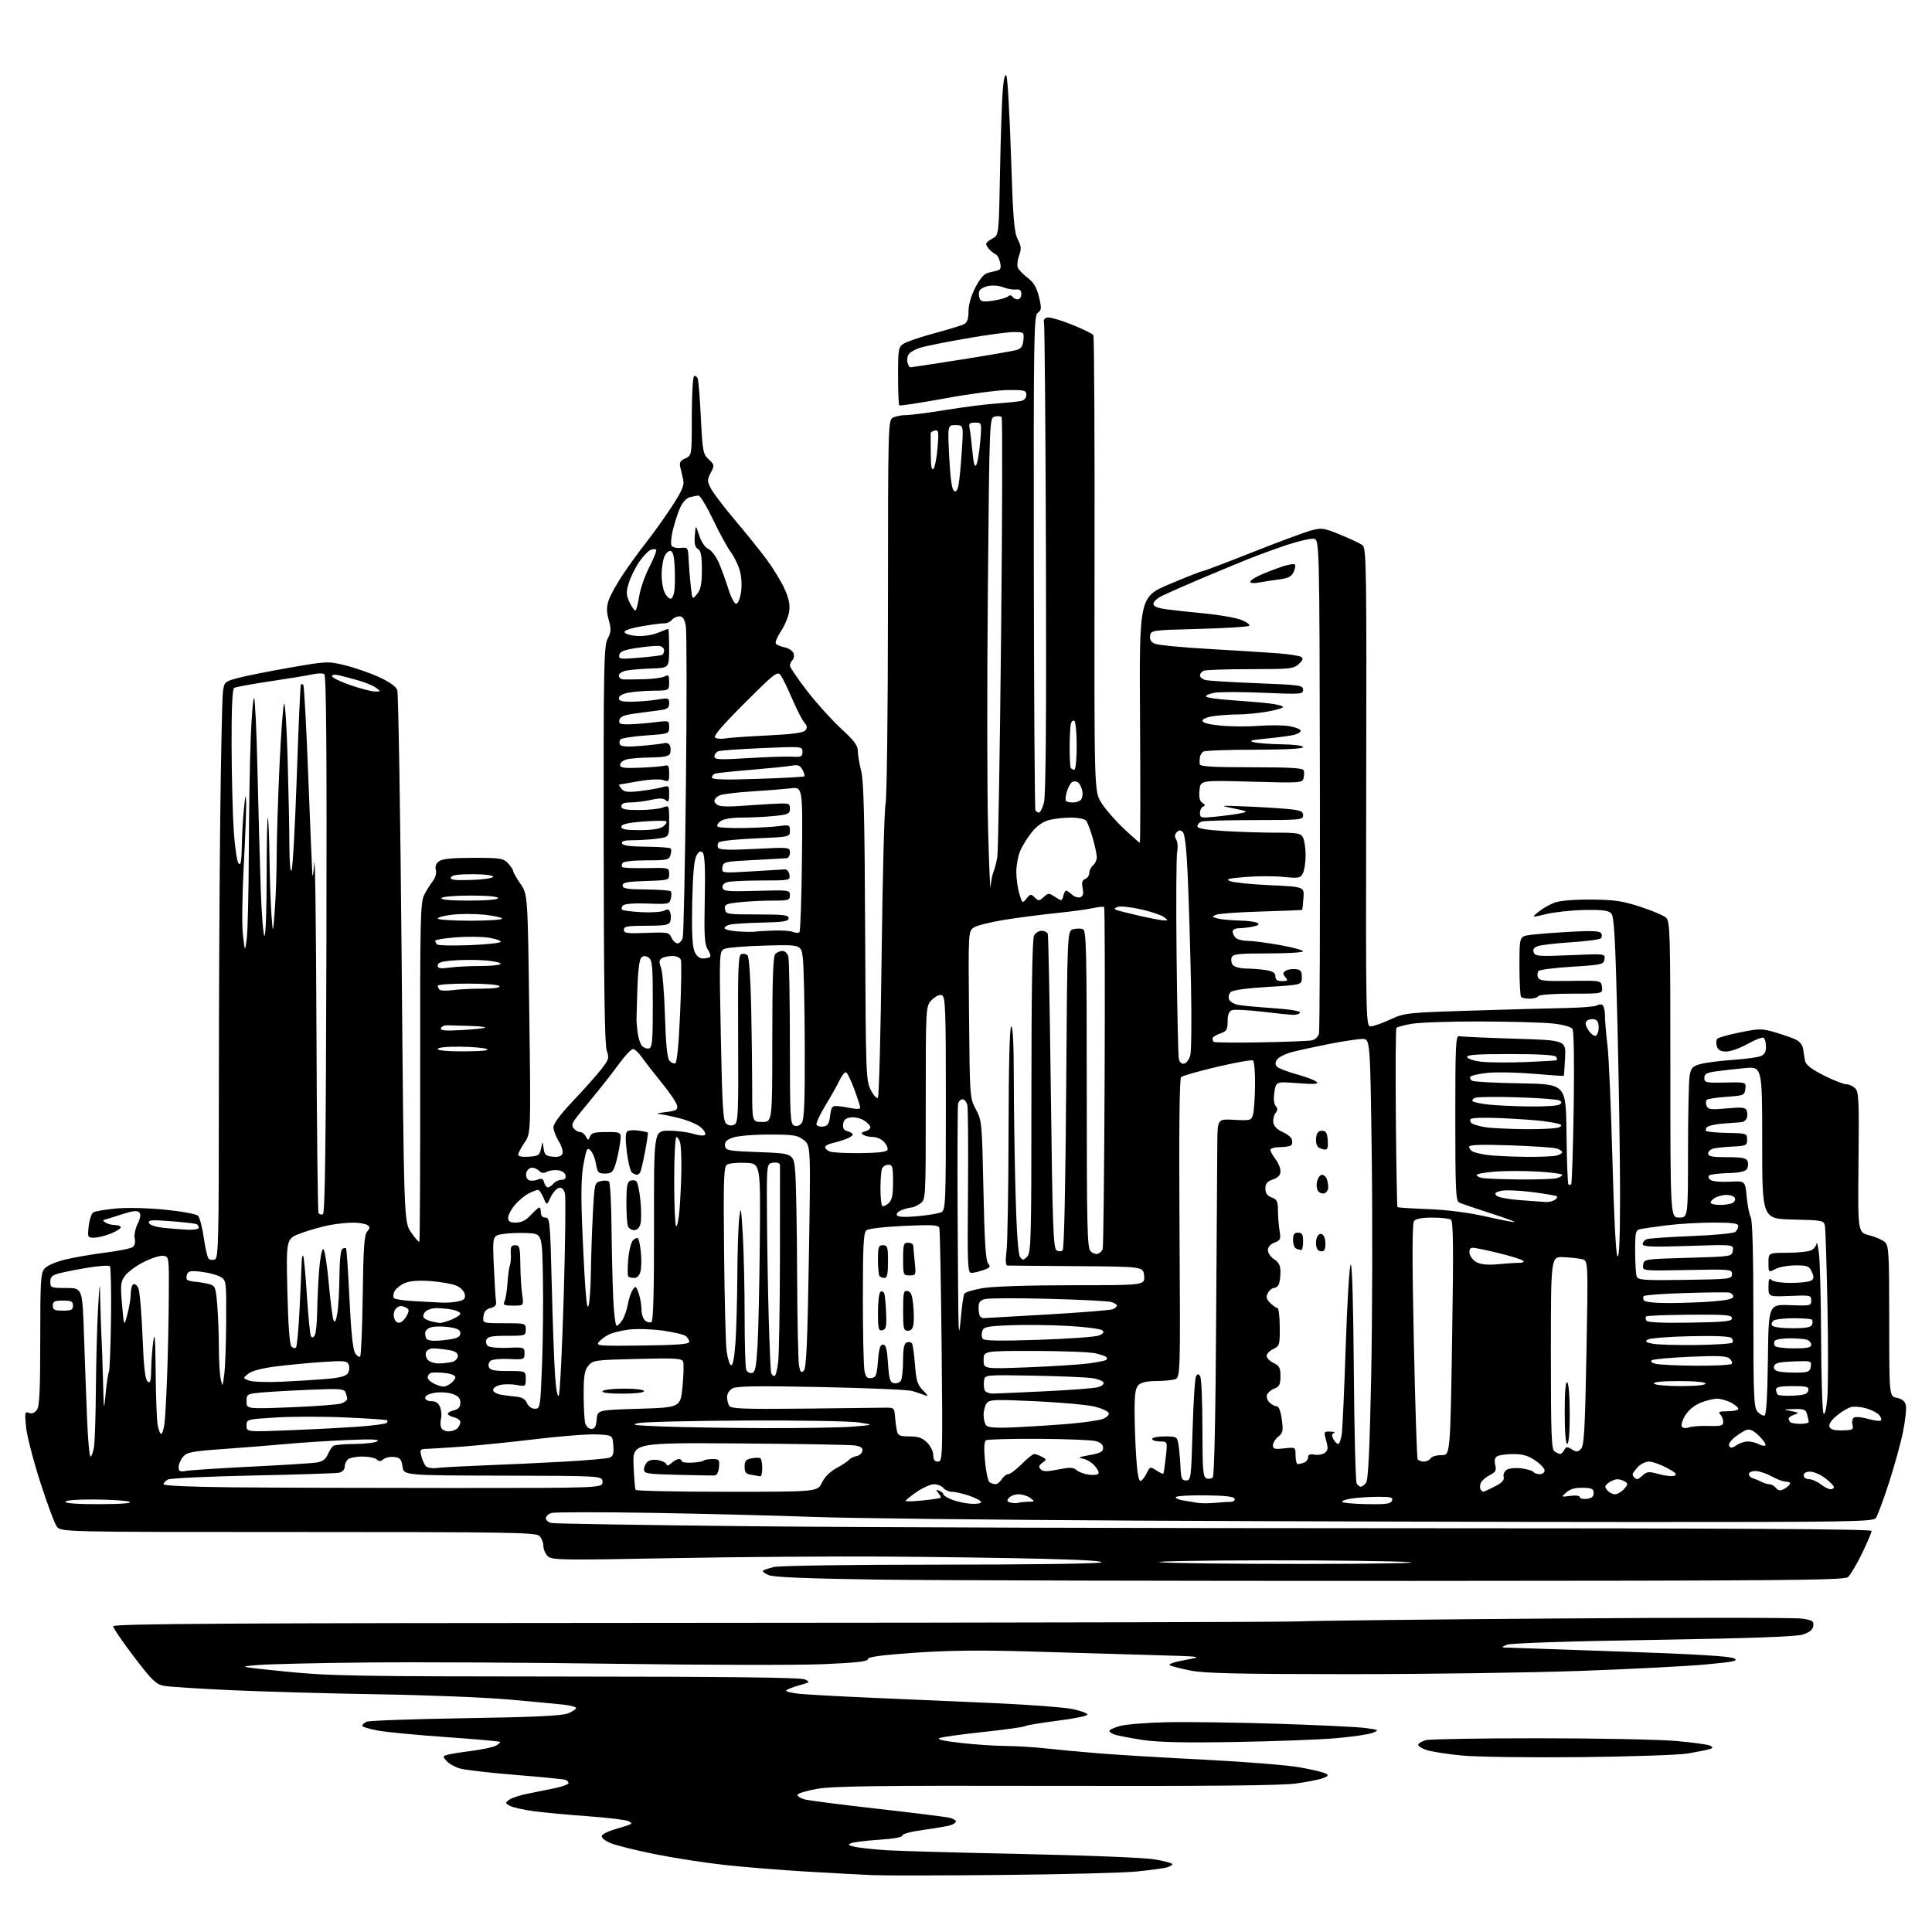 <?xml version="1.0" encoding="UTF-8" standalone="no"?>
<svg 
  version="1.1" 
  xmlns="http://www.w3.org/2000/svg" 
  xmlns:xlink="http://www.w3.org/1999/xlink" 
  xmlns:svg="http://www.w3.org/2000/svg"
  xmlns:rdf="http://www.w3.org/1999/02/22-rdf-syntax-ns#"
  xmlns:cc="http://creativecommons.org/ns#"
  xmlns:dc="http://purl.org/dc/elements/1.1/"
  viewBox="0 0 768 768"
  width="768"
  height="768"
>
<style>svg {background-color: white; }</style>"
<path stroke="none" fill="black" fill-rule="evenodd" d="M399.00,745.32C375.07,745.56 351.68,745.59 347.00,745.40C342.32,745.21 330.40,744.57 320.50,743.98C310.60,743.39 296.20,742.23 288.50,741.40C280.80,740.57 268.20,738.63 260.50,737.09C252.80,735.54 244.77,733.54 242.66,732.65C240.50,731.74 239.00,730.49 239.24,729.79C239.47,729.10 241.64,727.97 244.08,727.27C246.51,726.57 249.18,725.75 250.00,725.43C251.30,724.94 251.28,724.74 249.87,723.95C248.98,723.45 241.78,722.57 233.87,722.00C225.97,721.42 216.21,720.52 212.19,719.98C208.16,719.44 203.92,718.49 202.76,717.87C200.74,716.79 200.72,716.68 202.45,715.41C203.45,714.68 206.79,713.59 209.88,712.99C212.97,712.39 217.86,711.40 220.75,710.79C223.64,710.18 226.00,709.29 226.00,708.81C226.00,708.33 225.44,707.74 224.75,707.50C224.06,707.25 215.18,706.38 205.00,705.56C194.82,704.74 184.88,703.59 182.90,703.02C180.92,702.46 178.52,701.13 177.58,700.08C175.94,698.28 175.95,698.15 177.70,697.59C178.72,697.27 183.04,696.57 187.30,696.03C191.56,695.48 195.98,694.55 197.11,693.94C198.24,693.33 198.98,692.65 198.75,692.42C198.52,692.19 188.92,691.34 177.42,690.53C165.91,689.73 153.69,688.56 150.25,687.93C146.81,687.30 144.00,686.43 144.00,686.00C144.00,685.57 144.79,684.85 145.75,684.41C146.71,683.97 164.38,683.34 185.00,683.01C212.30,682.58 223.38,682.06 225.75,681.11C227.54,680.39 229.00,679.43 229.00,678.97C229.00,678.52 226.64,677.90 223.75,677.59C220.86,677.29 211.07,676.37 202.00,675.56C192.93,674.75 169.75,673.82 150.50,673.51C131.25,673.20 104.93,672.46 92.00,671.88C79.07,671.29 66.92,670.50 65.00,670.12C62.02,669.53 60.28,667.83 53.25,658.59C48.71,652.63 45.00,647.18 45.00,646.47C45.00,645.44 88.97,645.18 275.25,645.11C401.89,645.06 510.45,644.80 516.50,644.53C522.55,644.26 568.90,643.73 619.50,643.37C670.10,643.00 713.66,643.02 716.31,643.42C720.51,644.05 721.08,644.42 720.81,646.32C720.59,647.84 719.35,648.87 716.71,649.74C714.02,650.61 696.60,651.24 657.21,651.88C622.66,652.43 600.55,653.17 599.00,653.82C596.85,654.72 596.78,654.88 598.50,654.94C599.60,654.98 619.98,655.68 643.80,656.50C673.27,657.51 687.80,658.37 689.30,659.20C691.18,660.23 689.52,660.59 678.00,661.66C670.58,662.34 648.30,663.49 628.50,664.20C608.70,664.92 567.30,665.50 536.50,665.50C493.03,665.49 478.93,665.19 473.50,664.12C469.65,663.36 465.86,662.40 465.09,661.99C464.23,661.53 466.56,660.71 471.09,659.87C478.50,658.50 478.50,658.50 457.50,657.90C445.95,657.57 424.29,656.93 409.37,656.49C389.85,655.91 377.03,656.05 363.62,656.99C350.12,657.94 345.00,658.64 345.00,659.54C345.00,660.46 340.35,660.98 327.25,661.54C317.49,661.95 280.93,661.89 246.00,661.40C211.07,660.90 166.28,660.66 146.45,660.86C126.62,661.05 106.82,661.51 102.45,661.88C94.50,662.54 94.50,662.54 113.50,664.47C130.73,666.22 141.13,666.40 225.00,666.45C288.86,666.48 318.24,666.83 319.90,667.58C322.19,668.61 322.08,668.72 317.62,669.97C315.05,670.69 312.75,671.60 312.50,672.00C312.26,672.40 314.63,672.99 317.78,673.31C320.92,673.64 334.30,674.37 347.50,674.93C360.70,675.50 382.52,676.46 396.00,677.06C409.48,677.66 423.11,678.70 426.29,679.36C429.48,680.03 432.18,681.01 432.29,681.54C432.41,682.07 427.10,683.17 420.50,684.00C413.90,684.83 408.04,685.80 407.48,686.17C406.92,686.53 399.50,687.57 390.98,688.48C382.47,689.39 374.62,690.47 373.54,690.90C372.23,691.41 375.01,692.06 381.82,692.83C387.46,693.48 395.54,694.02 399.79,694.05C404.03,694.08 411.10,694.51 415.50,695.00C419.90,695.49 429.35,696.37 436.50,696.96C443.65,697.55 462.55,698.69 478.50,699.49C494.45,700.29 511.50,701.65 516.39,702.50C521.28,703.36 526.01,704.46 526.89,704.96C528.25,705.72 528.08,706.02 525.84,706.87C524.38,707.42 519.50,708.38 514.99,709.00C509.35,709.77 479.61,710.06 419.65,709.92C349.05,709.76 331.02,709.99 324.71,711.11C320.42,711.88 316.94,712.95 316.98,713.50C317.01,714.05 318.27,714.85 319.77,715.27C321.27,715.70 334.33,717.38 348.79,719.01C363.24,720.64 376.18,722.26 377.54,722.60C378.89,722.94 380.00,723.59 380.00,724.04C380.00,724.49 379.02,725.18 377.83,725.55C376.63,725.93 371.80,726.77 367.08,727.41C362.14,728.09 358.59,729.03 358.70,729.64C358.82,730.30 355.33,730.94 349.63,731.31C344.54,731.65 339.50,732.26 338.43,732.67C336.83,733.29 337.09,733.54 340.00,734.17C341.93,734.58 347.55,735.18 352.50,735.50C357.45,735.81 381.79,736.49 406.58,737.00C431.71,737.52 454.84,738.45 458.83,739.11C462.78,739.76 466.00,740.63 466.00,741.04C466.00,741.45 464.91,742.06 463.58,742.39C462.25,742.73 456.96,743.43 451.83,743.95C446.70,744.48 422.93,745.09 399.00,745.32zM628.00,698.49C607.68,698.70 586.88,698.41 581.07,697.84C575.33,697.29 569.04,696.31 567.08,695.66C565.13,695.02 563.64,694.05 563.78,693.50C563.92,692.95 565.27,692.16 566.77,691.74C568.27,691.32 588.50,690.98 611.73,690.99C634.96,690.99 659.46,691.47 666.17,692.06C672.89,692.64 679.05,693.49 679.85,693.94C681.07,694.62 680.99,694.86 679.41,695.34C678.36,695.66 674.58,696.42 671.00,697.03C667.42,697.63 648.08,698.29 628.00,698.49zM491.00,692.47C470.28,692.81 460.18,692.58 454.00,691.62C449.32,690.89 444.49,689.98 443.25,689.58C442.01,689.19 441.00,688.50 441.00,688.06C441.00,687.62 442.91,686.73 445.25,686.09C447.59,685.45 456.02,684.78 464.00,684.61C471.98,684.44 491.55,684.71 507.50,685.21C523.45,685.71 539.20,686.46 542.50,686.88C548.14,687.61 548.34,687.72 545.81,688.78C544.32,689.40 537.80,690.38 531.31,690.95C524.81,691.52 506.68,692.21 491.00,692.47zM561.67,628.44C467.53,628.47 372.05,628.24 349.50,627.92C321.05,627.52 307.62,626.98 305.61,626.15C304.02,625.48 302.97,624.69 303.28,624.38C303.59,624.08 305.56,623.41 307.67,622.90C309.81,622.38 338.68,621.97 373.00,621.97C406.82,621.98 435.85,621.60 437.50,621.14C439.45,620.59 431.53,620.07 415.00,619.65C400.98,619.30 372.62,618.90 352.00,618.76C331.38,618.62 293.11,618.90 266.97,619.39C222.68,620.23 219.32,620.17 217.72,618.57C216.77,617.63 216.00,615.80 216.00,614.50C216.00,613.20 215.29,611.44 214.43,610.57C213.02,609.17 202.94,609.00 118.49,609.00C24.11,609.00 24.11,609.00 22.52,606.75C21.65,605.51 18.70,597.57 15.98,589.10C13.25,580.63 10.73,570.83 10.37,567.33C9.77,561.48 9.87,561.01 11.50,561.64C12.67,562.09 13.76,561.69 14.64,560.47C15.70,559.02 16.00,552.89 16.00,532.42C16.00,508.90 16.18,506.02 17.75,504.23C18.74,503.10 22.33,501.55 26.00,500.67C29.58,499.81 36.77,498.57 42.00,497.92C47.23,497.27 52.09,496.26 52.81,495.69C53.57,495.09 53.89,493.69 53.56,492.37C53.24,491.12 53.75,488.50 54.68,486.54C55.89,484.01 56.07,482.67 55.31,481.91C54.54,481.14 52.69,481.34 48.87,482.58C45.92,483.53 42.84,484.49 42.03,484.71C40.73,485.06 40.73,485.22 42.03,486.04C42.84,486.55 44.51,486.98 45.75,486.98C46.99,486.99 48.00,487.40 48.00,487.89C48.00,488.38 46.19,489.51 43.98,490.39C41.77,491.28 38.79,492.00 37.35,492.00C34.84,492.00 34.76,491.83 35.26,487.38C35.55,484.83 36.37,482.39 37.09,481.94C37.81,481.50 41.80,480.81 45.95,480.41C50.30,479.99 58.58,480.18 65.49,480.86C72.09,481.51 78.03,482.60 78.70,483.28C79.38,483.95 80.41,487.87 81.00,491.98C81.58,496.09 82.46,499.86 82.96,500.36C83.46,500.86 84.57,500.99 85.43,500.66C86.83,500.13 87.00,493.13 87.00,434.78C87.01,398.88 87.25,349.25 87.55,324.50C87.84,299.75 88.32,277.59 88.60,275.26C89.11,271.12 89.24,270.99 94.31,269.58C97.16,268.79 106.41,266.93 114.85,265.46C129.95,262.82 130.32,262.81 137.12,264.46C140.92,265.38 146.97,267.47 150.55,269.10C154.71,270.98 157.37,272.86 157.91,274.28C158.37,275.50 159.15,323.59 159.66,381.14C160.57,485.77 160.57,485.77 163.43,489.90C165.01,492.18 166.48,493.85 166.70,493.63C166.92,493.41 167.07,463.03 167.03,426.11C166.96,365.37 167.11,358.68 168.62,355.75C169.53,353.96 171.08,351.48 172.04,350.24C173.09,348.90 173.58,347.10 173.25,345.84C172.88,344.44 173.32,343.24 174.54,342.35C175.84,341.40 179.85,341.00 188.15,341.00C198.97,341.00 200.09,341.18 201.96,343.19C203.08,344.39 204.00,345.77 204.00,346.26C204.00,346.74 205.30,349.03 206.89,351.34C209.78,355.53 209.78,355.53 210.40,403.02C211.03,450.50 211.03,450.50 208.51,454.20C207.13,456.23 206.00,458.39 206.00,459.00C206.00,459.69 207.62,460.00 210.25,459.81C214.07,459.53 214.55,459.20 215.08,456.50C215.67,453.50 215.67,453.50 216.09,456.50C216.44,459.05 216.99,459.55 219.76,459.81C221.98,460.03 223.20,459.64 223.60,458.59C223.93,457.74 223.25,455.52 222.10,453.66C220.94,451.79 220.00,449.27 220.00,448.06C220.00,446.68 222.90,442.80 227.77,437.68C232.04,433.18 237.07,427.54 238.93,425.15C242.05,421.15 242.24,420.54 241.19,417.64C240.37,415.39 240.03,392.02 239.97,335.80C239.90,264.60 240.05,256.80 241.54,253.92C242.94,251.22 243.00,250.09 241.99,246.46C241.07,243.16 241.06,241.35 241.96,238.62C242.61,236.66 245.18,232.01 247.68,228.28C250.18,224.55 254.36,218.80 256.97,215.50C259.57,212.20 264.06,205.92 266.94,201.55C270.88,195.55 272.04,192.97 271.64,191.05C271.36,189.65 270.83,187.35 270.48,185.95C269.96,183.86 270.31,183.18 272.42,182.22C275.00,181.04 275.00,181.04 275.00,165.58C275.00,157.08 275.40,149.87 275.90,149.56C276.39,149.26 277.04,149.67 277.35,150.47C277.66,151.27 278.23,158.33 278.61,166.16C279.27,179.45 279.48,180.54 281.72,182.62C284.03,184.76 284.07,184.97 282.54,187.92C281.08,190.75 281.08,191.26 282.61,194.21C283.52,195.97 287.84,201.64 292.21,206.81C296.58,211.97 302.21,218.97 304.72,222.35C307.23,225.73 310.40,230.91 311.76,233.85C313.54,237.68 314.09,240.26 313.73,242.95C313.46,245.01 312.01,248.54 310.52,250.79C309.03,253.04 308.07,255.30 308.38,255.81C308.70,256.32 310.26,257.00 311.85,257.32C313.44,257.64 315.04,258.67 315.41,259.62C315.77,260.56 315.60,261.80 315.03,262.37C314.46,262.94 314.00,263.94 314.00,264.60C314.00,265.26 317.09,269.81 320.87,274.70C324.65,279.59 330.73,286.32 334.37,289.66C339.59,294.44 341.00,296.35 341.01,298.62C341.02,300.20 341.62,303.75 342.34,306.50C343.34,310.31 343.72,325.59 343.91,370.45C344.15,427.15 344.24,429.55 346.16,433.32C347.26,435.47 348.53,436.85 348.98,436.37C349.43,435.89 350.10,410.26 350.47,379.42C350.83,348.57 351.54,321.57 352.04,319.42C352.54,317.26 352.96,282.14 352.98,241.29C353.00,168.95 353.05,167.04 354.93,166.04C356.00,165.47 358.36,165.00 360.18,165.00C362.01,165.00 369.09,164.09 375.93,162.97C382.76,161.86 391.76,160.70 395.93,160.41C400.09,160.11 404.51,159.67 405.75,159.42C407.17,159.13 408.00,158.23 408.00,156.98C408.00,155.18 407.32,155.00 400.75,155.04C396.76,155.07 385.50,156.55 375.72,158.35C365.94,160.14 357.73,161.40 357.47,161.14C357.21,160.88 357.00,155.58 357.00,149.36C357.00,138.72 357.13,137.96 359.25,136.60C360.49,135.81 366.00,133.94 371.50,132.46C377.00,130.98 382.29,129.36 383.25,128.85C384.49,128.20 385.00,126.71 385.00,123.73C385.00,121.10 386.03,117.55 387.75,114.23C389.68,110.51 391.24,108.77 393.00,108.38C394.38,108.08 396.11,107.64 396.86,107.41C397.80,107.11 398.00,106.14 397.53,104.24C397.16,102.73 396.43,101.35 395.91,101.16C395.39,100.97 394.30,100.15 393.48,99.34C392.67,98.52 392.00,97.46 392.00,96.98C392.00,96.50 393.14,95.52 394.53,94.80C397.06,93.50 397.06,93.50 397.52,68.50C397.77,54.75 398.26,40.15 398.59,36.06C399.00,31.18 399.50,29.14 400.06,30.14C400.52,30.97 401.34,45.19 401.88,61.73C402.68,86.80 403.13,92.35 404.55,95.10C405.96,97.82 406.06,98.96 405.11,101.57C404.48,103.31 404.24,105.45 404.57,106.32C404.90,107.19 406.66,109.03 408.48,110.42C410.94,112.29 412.10,114.24 413.01,118.03C414.09,122.53 414.03,123.26 412.54,124.35C410.97,125.49 410.86,132.67 410.96,223.45C411.02,277.27 411.31,321.69 411.60,322.15C411.88,322.62 412.52,323.00 413.02,323.00C413.52,323.00 414.40,321.21 414.99,319.03C415.72,316.32 415.97,285.80 415.78,222.28C415.63,171.25 415.27,128.85 415.00,128.06C414.71,127.21 415.25,126.46 416.32,126.22C417.31,126.01 421.71,127.27 426.08,129.03C430.45,130.79 434.30,132.68 434.63,133.21C434.97,133.75 435.18,174.76 435.10,224.35C434.97,314.50 434.97,314.50 437.74,319.01C439.26,321.48 443.24,326.10 446.59,329.26C449.94,332.42 452.87,335.00 453.09,335.00C453.32,335.00 453.36,313.01 453.18,286.14C452.87,237.27 452.87,237.27 465.06,232.14C471.77,229.31 477.65,227.00 478.14,227.00C478.62,227.00 487.47,223.65 497.81,219.55C508.15,215.45 518.67,211.55 521.18,210.87C525.41,209.74 526.25,209.86 532.85,212.58C536.76,214.18 540.71,216.05 541.62,216.71C543.15,217.83 543.27,225.42 543.09,312.96C542.91,406.09 542.95,408.00 544.83,408.00C545.89,408.00 549.39,406.78 552.63,405.28C558.35,402.64 559.16,402.55 584.50,401.75C598.80,401.30 615.67,400.83 622.00,400.71C628.33,400.60 634.06,400.14 634.75,399.69C635.44,399.25 636.45,399.16 637.00,399.50C637.55,399.84 638.00,401.78 638.00,403.81C638.00,405.84 638.44,411.10 638.99,415.50C639.53,419.90 640.42,440.34 640.96,460.92C641.57,483.80 642.35,498.75 642.97,499.37C643.68,500.08 644.00,492.18 644.00,474.45C643.99,460.18 643.52,429.60 642.95,406.50C642.09,371.97 641.65,364.24 640.44,363.03C639.33,361.91 636.75,361.60 629.74,361.74C624.66,361.85 617.85,362.58 614.61,363.37C608.71,364.80 608.71,364.80 611.61,362.44C613.20,361.14 616.08,359.50 618.00,358.79C620.11,358.02 625.86,357.54 632.50,357.59C641.66,357.66 644.92,358.13 652.00,360.44C656.67,361.96 661.29,363.90 662.25,364.76C663.88,366.20 664.00,370.37 664.00,425.15C664.00,484.00 664.00,484.00 667.50,484.00C671.00,484.00 671.00,484.00 671.01,457.75C671.02,443.31 671.30,429.82 671.64,427.76C672.18,424.51 672.73,423.89 675.88,423.00C677.87,422.44 683.55,421.70 688.50,421.35C693.45,421.00 698.51,420.34 699.75,419.88C701.39,419.27 702.00,418.25 702.00,416.08C702.00,414.45 701.57,412.85 701.04,412.53C700.52,412.20 697.67,413.30 694.71,414.97C691.76,416.64 687.94,418.00 686.24,418.00C683.96,418.00 682.96,417.44 682.47,415.90C682.10,414.74 682.20,413.40 682.70,412.90C683.19,412.41 687.28,411.27 691.79,410.36C699.42,408.83 700.37,408.83 705.74,410.40C708.91,411.33 712.62,412.64 714.00,413.32C715.47,414.06 716.61,415.58 716.78,417.03C716.93,418.39 717.28,420.51 717.55,421.75C717.89,423.32 720.11,425.04 724.99,427.50C728.82,429.42 732.83,431.00 733.90,431.00C734.98,431.00 736.58,431.73 737.47,432.62C738.90,434.04 739.05,437.52 738.79,462.06C738.50,489.89 738.50,489.89 743.00,491.02C745.48,491.64 748.29,492.86 749.25,493.73C750.84,495.17 751.00,498.00 751.00,525.18C751.00,555.05 751.00,555.05 754.01,555.65C756.04,556.06 757.21,557.00 757.60,558.53C757.91,559.79 757.41,564.57 756.48,569.16C755.55,573.75 753.00,582.97 750.82,589.65C748.64,596.34 746.33,602.54 745.68,603.43C744.61,604.89 735.94,605.04 651.00,605.02C599.57,605.01 510.25,604.76 452.50,604.47C394.75,604.17 336.48,603.51 323.00,602.99C309.52,602.48 281.15,601.76 259.93,601.40C238.72,601.04 220.39,601.06 219.18,601.44C217.98,601.82 217.00,602.77 217.00,603.55C217.00,604.33 218.01,605.17 219.25,605.42C220.49,605.68 255.70,606.25 297.50,606.69C339.30,607.14 456.86,607.50 558.75,607.50C687.79,607.50 744.00,607.82 744.00,608.55C744.00,609.13 742.27,613.18 740.16,617.55C738.04,621.92 735.53,626.15 734.58,626.94C733.09,628.17 708.89,628.38 561.67,628.44zM517.50,621.69C547.26,621.68 565.44,621.37 560.00,620.95C554.77,620.55 529.35,620.24 503.50,620.26C477.65,620.28 458.52,620.62 461.00,621.00C463.48,621.38 488.90,621.69 517.50,621.69zM39.75,597.93C48.36,597.89 52.75,597.54 51.50,597.00C50.40,596.53 44.21,596.11 37.75,596.07C30.54,596.03 26.00,596.39 26.00,597.00C26.00,597.62 31.20,597.97 39.75,597.93zM385.92,597.77C388.16,597.92 390.00,597.63 390.00,597.12C390.00,596.61 387.89,595.47 385.32,594.59C382.75,593.72 379.65,593.00 378.44,593.00C377.23,593.00 375.68,592.33 375.00,591.50C374.32,590.67 372.65,590.00 371.31,590.00C369.96,590.00 366.87,591.37 364.43,593.05C361.99,594.72 360.00,596.34 360.00,596.63C360.00,596.92 363.04,596.84 366.75,596.46C370.46,596.07 373.68,595.60 373.89,595.40C374.11,595.21 373.71,594.35 373.00,593.50C371.92,592.20 371.98,592.05 373.36,592.58C374.26,592.93 375.00,593.57 375.00,594.00C375.00,594.43 376.54,595.40 378.42,596.14C380.30,596.89 383.67,597.62 385.92,597.77zM404.83,597.38C405.56,597.17 407.36,596.99 408.83,596.97C411.39,596.94 411.42,596.88 409.56,595.47C408.49,594.66 406.41,594.00 404.93,594.00C403.45,594.00 401.72,594.64 401.07,595.42C400.14,596.54 400.27,596.93 401.70,597.30C402.69,597.55 404.10,597.59 404.83,597.38zM482.89,597.41C485.30,597.19 488.15,597.00 489.22,597.00C490.32,597.00 490.99,596.46 490.76,595.77C490.47,594.91 487.02,594.51 479.14,594.42C472.97,594.36 467.71,594.66 467.44,595.10C467.17,595.54 468.42,596.14 470.22,596.43C472.02,596.72 474.62,597.16 476.00,597.39C477.38,597.63 480.48,597.64 482.89,597.41zM543.36,597.92C550.99,598.05 552.87,597.79 553.35,596.54C553.84,595.26 552.94,595.00 548.11,595.00C544.90,595.00 540.20,595.28 537.66,595.63C535.12,595.98 533.25,596.60 533.51,597.01C533.76,597.42 538.20,597.83 543.36,597.92zM630.75,595.82C632.73,595.59 633.50,594.94 633.50,593.50C633.50,591.82 632.80,591.49 629.17,591.41C626.22,591.34 624.14,591.93 622.67,593.23C620.50,595.14 620.50,595.14 624.25,594.63C626.43,594.34 628.00,594.55 628.00,595.13C628.00,595.68 629.24,595.99 630.75,595.82zM641.97,594.00C642.91,594.00 644.53,593.07 645.56,591.94C647.15,590.18 647.21,589.74 645.96,588.95C645.16,588.45 643.80,588.02 642.94,588.02C642.08,588.01 640.53,588.63 639.48,589.39C637.86,590.57 637.78,591.03 638.91,592.39C639.64,593.28 641.02,594.00 641.97,594.00zM289.05,593.00C324.98,593.00 324.98,593.00 326.74,589.37C327.83,587.13 330.02,584.93 332.47,583.62C334.65,582.45 336.90,580.98 337.47,580.33C338.04,579.69 339.39,579.01 340.49,578.82C341.58,578.63 342.62,577.72 342.80,576.80C343.04,575.57 342.23,574.97 339.81,574.59C337.99,574.31 317.38,573.95 294.00,573.79C251.50,573.50 251.50,573.50 251.85,582.50C252.05,587.45 252.41,591.84 252.66,592.25C252.91,592.66 269.29,593.00 289.05,593.00zM589.60,593.00C589.86,593.00 591.91,592.07 594.14,590.93C597.08,589.43 598.07,588.37 597.73,587.09C597.47,586.09 598.02,584.84 599.00,584.23C599.95,583.64 602.60,583.40 604.89,583.71C607.18,584.02 609.29,584.66 609.58,585.13C609.88,585.61 610.99,586.00 612.06,586.00C613.13,586.00 614.00,585.34 614.00,584.54C614.00,583.73 612.32,581.93 610.27,580.54C607.49,578.65 605.26,578.00 601.52,578.02C598.76,578.02 595.88,578.43 595.11,578.91C594.20,579.48 593.95,580.67 594.38,582.36C594.91,584.51 594.54,585.19 592.13,586.43C590.54,587.25 588.96,588.66 588.62,589.55C588.27,590.45 588.25,591.59 588.56,592.09C588.87,592.59 589.33,593.00 589.60,593.00zM709.05,591.97C710.06,591.43 711.17,590.54 711.50,589.99C711.84,589.45 711.21,589.00 710.09,589.00C708.97,589.00 706.50,588.12 704.58,587.05C702.67,585.97 699.89,584.96 698.41,584.80C696.91,584.63 695.51,585.06 695.27,585.75C695.03,586.44 695.66,587.26 696.67,587.57C697.68,587.89 699.28,588.56 700.24,589.07C701.19,589.58 702.60,590.00 703.36,590.00C704.13,590.00 705.31,590.67 705.98,591.48C706.88,592.56 707.71,592.69 709.05,591.97zM179.50,591.50C239.50,591.50 239.50,591.50 239.50,589.09C239.50,586.68 239.50,586.68 200.00,586.59C160.50,586.50 160.50,586.50 160.00,583.00C159.58,580.05 159.06,579.45 156.69,579.18C155.14,579.00 153.21,579.41 152.40,580.09C151.27,581.02 150.63,581.03 149.76,580.16C149.12,579.52 146.53,579.00 144.00,579.00C141.47,579.00 138.86,579.54 138.20,580.20C137.54,580.86 137.00,582.20 137.00,583.18C137.00,584.22 136.07,585.15 134.75,585.43C133.51,585.68 118.10,586.18 100.51,586.54C82.92,586.89 67.73,587.61 66.76,588.13C65.79,588.65 65.00,589.50 65.00,590.02C65.00,590.59 75.92,591.07 92.25,591.23C107.24,591.38 146.50,591.50 179.50,591.50zM727.63,592.00C728.39,592.00 729.00,591.60 729.00,591.12C729.00,590.63 727.46,589.06 725.57,587.62C723.68,586.18 720.98,585.00 719.57,585.00C717.95,585.00 717.00,585.56 717.00,586.50C717.00,587.36 717.90,588.00 719.09,588.00C720.24,588.00 722.33,588.90 723.73,590.00C725.13,591.10 726.88,592.00 727.63,592.00zM540.94,591.00C541.39,591.00 542.31,590.33 542.99,589.51C543.89,588.43 544.45,577.06 545.06,547.26C545.53,524.84 545.63,485.46 545.29,459.75C544.67,413.00 544.67,413.00 541.58,413.00C539.89,413.00 534.00,413.88 528.50,414.96C523.00,416.04 516.29,417.50 513.60,418.21C510.90,418.92 508.21,420.28 507.62,421.22C506.84,422.47 506.86,423.26 507.68,424.08C508.31,424.71 511.87,426.06 515.60,427.10C519.33,428.13 522.86,429.49 523.44,430.11C524.23,430.95 522.28,431.07 515.88,430.58C507.27,429.92 507.27,429.92 506.60,434.07C506.19,436.68 506.37,438.74 507.09,439.61C507.96,440.66 507.95,441.35 507.05,442.44C506.39,443.24 505.99,444.93 506.17,446.19C506.38,447.66 507.67,449.01 509.70,449.91C511.47,450.69 513.16,451.97 513.46,452.75C513.76,453.54 513.75,454.59 513.44,455.09C513.13,455.59 511.11,456.00 508.94,456.00C506.76,456.00 505.00,456.49 505.00,457.09C505.00,457.69 505.90,459.33 507.00,460.73C508.10,462.13 509.00,464.29 509.00,465.54C509.00,467.16 508.14,468.10 506.00,468.85C503.71,469.65 503.00,470.51 503.00,472.47C503.00,474.30 503.73,475.33 505.50,476.00C507.63,476.81 508.00,477.59 508.01,481.23C508.02,483.58 508.30,487.18 508.64,489.23C509.19,492.59 509.00,493.05 506.63,493.95C505.00,494.57 504.00,495.71 504.00,496.95C504.00,498.05 505.12,499.69 506.50,500.59C508.33,501.79 509.00,503.11 509.00,505.53C509.00,507.35 508.73,509.55 508.39,510.42C508.06,511.29 507.18,512.00 506.43,512.00C505.68,512.00 504.59,512.89 504.01,513.98C503.17,515.55 503.37,516.37 504.98,517.98C506.09,519.09 507.38,520.00 507.84,520.00C508.30,520.00 508.70,523.38 508.72,527.50C508.77,534.64 508.64,535.06 506.14,536.26C504.69,536.96 503.50,538.19 503.50,539.00C503.50,539.81 504.74,541.07 506.25,541.79C508.57,542.90 509.00,543.73 509.00,547.08C509.00,550.33 508.57,551.21 506.64,551.95C505.34,552.44 504.01,553.54 503.68,554.39C503.35,555.25 503.77,556.63 504.61,557.47C505.45,558.31 506.74,559.00 507.48,559.00C508.33,559.00 509.07,560.89 509.53,564.19C510.16,568.76 509.99,569.59 508.12,571.10C506.95,572.05 506.00,573.59 506.00,574.54C506.00,575.99 506.71,576.18 510.50,575.75C515.00,575.25 515.00,575.25 515.00,578.62C515.00,580.48 515.41,582.00 515.92,582.00C516.42,582.00 517.55,581.73 518.42,581.39C519.29,581.06 520.00,580.11 520.00,579.28C520.00,578.21 520.73,577.91 522.50,578.24C523.87,578.51 525.72,578.20 526.60,577.55C527.91,576.59 528.02,575.73 527.18,572.69C526.19,569.09 526.23,569.00 528.83,569.08C530.30,569.12 530.94,569.38 530.26,569.66C529.35,570.02 529.30,570.68 530.04,572.08C530.61,573.14 531.46,574.00 531.93,574.00C532.40,574.00 533.03,572.31 533.35,570.25C533.66,568.19 534.38,552.35 534.95,535.05C535.52,517.76 536.41,503.19 536.92,502.68C537.49,502.11 537.97,518.44 538.17,545.13C538.35,568.98 538.86,589.06 539.31,589.75C539.75,590.44 540.49,591.00 540.94,591.00zM395.74,589.98C396.42,589.99 397.55,589.10 398.23,588.00C398.92,586.90 400.08,586.00 400.82,586.00C401.55,586.00 403.94,584.20 406.12,582.00C408.30,579.80 410.54,578.00 411.10,578.00C411.67,578.00 413.04,578.49 414.15,579.08C416.09,580.12 416.10,580.21 414.33,581.51C412.91,582.57 412.77,583.13 413.70,584.08C414.63,585.02 416.19,585.04 420.62,584.15C425.29,583.21 426.63,583.25 427.92,584.38C428.79,585.14 430.98,585.96 432.79,586.21C434.61,586.46 436.34,586.26 436.65,585.76C436.96,585.26 436.21,583.78 434.98,582.48C433.76,581.18 431.57,579.95 430.13,579.76C428.27,579.52 429.12,579.13 433.00,578.45C437.42,577.67 438.50,577.10 438.50,575.56C438.50,574.28 437.52,573.38 435.55,572.86C433.93,572.42 423.70,572.02 412.83,571.96C401.95,571.90 392.56,572.15 391.95,572.53C391.20,572.99 391.07,575.65 391.56,580.86C391.94,585.06 392.77,588.83 393.38,589.23C394.00,589.64 395.06,589.98 395.74,589.98zM453.40,588.71C454.01,588.51 455.10,587.12 455.83,585.62C457.13,582.96 457.24,582.93 459.67,584.52C461.05,585.42 462.30,586.01 462.45,585.83C462.61,585.65 463.04,582.69 463.42,579.25C464.10,573.00 464.10,573.00 461.05,573.00C459.37,573.00 458.00,572.55 458.00,572.00C458.00,571.45 460.23,571.00 462.95,571.00C467.77,571.00 467.93,571.09 468.46,574.25C468.76,576.04 469.11,579.98 469.25,583.00C469.47,587.75 469.77,588.50 471.50,588.50C473.41,588.50 473.52,587.64 474.07,568.44C474.39,557.41 475.00,547.80 475.45,547.09C476.10,546.03 476.41,546.04 477.11,547.14C477.58,547.89 477.98,557.18 477.98,567.78C478.00,584.36 478.22,587.15 479.57,587.66C480.43,587.99 481.57,587.83 482.10,587.30C482.70,586.70 483.21,562.77 483.43,524.91C483.63,491.14 483.84,459.29 483.90,454.15C484.00,444.79 484.00,444.79 490.70,445.15C497.12,445.49 497.43,445.40 498.10,443.00C498.49,441.62 498.85,436.36 498.90,431.31C498.96,426.25 498.58,421.86 498.06,421.54C497.54,421.22 491.13,422.37 483.81,424.09C476.49,425.81 470.05,427.64 469.50,428.16C468.85,428.77 468.63,449.68 468.87,488.40C469.24,547.70 469.24,547.70 466.87,548.34C465.57,548.69 462.17,548.98 459.32,548.99C455.96,549.00 453.59,549.55 452.57,550.57C451.38,551.76 451.00,554.26 451.01,560.82C451.01,565.59 451.30,573.90 451.66,579.28C452.08,585.68 452.69,588.94 453.40,588.71zM650.84,588.00C651.12,588.00 652.16,587.26 653.15,586.36C654.72,584.94 655.54,584.89 659.44,585.98C661.91,586.68 664.68,586.95 665.59,586.61C666.84,586.13 666.10,585.36 662.57,583.49C660.00,582.12 656.81,581.00 655.49,581.00C654.16,581.00 652.16,581.98 651.04,583.19C649.92,584.39 649.00,585.67 649.00,586.02C649.00,586.38 649.30,586.97 649.67,587.33C650.03,587.70 650.56,588.00 650.84,588.00zM284.00,586.53C283.18,586.56 276.54,586.44 269.25,586.26C257.14,585.97 256.00,585.78 256.00,584.09C256.00,583.08 256.66,581.70 257.46,581.03C258.35,580.29 260.10,580.08 261.96,580.49C263.63,580.86 265.00,581.64 265.00,582.23C265.00,582.83 265.82,582.57 266.83,581.65C267.83,580.74 269.18,580.00 269.83,580.00C270.47,580.00 271.00,580.37 271.00,580.82C271.00,581.26 272.82,581.54 275.05,581.43C277.27,581.33 279.37,580.96 279.71,580.62C280.05,580.28 281.64,580.00 283.23,580.00C285.89,580.00 286.10,580.26 285.81,583.24C285.62,585.29 284.95,586.50 284.00,586.53zM302.25,586.85C301.84,586.77 300.26,586.51 298.75,586.28C296.50,585.94 296.00,585.36 296.00,583.05C296.00,580.77 296.53,580.13 298.74,579.71C300.25,579.42 301.83,579.39 302.24,579.65C302.66,579.91 303.00,581.67 303.00,583.56C303.00,585.45 302.66,586.93 302.25,586.85zM74.25,584.68C76.04,584.37 87.62,583.62 100.00,583.01C112.38,582.40 123.98,581.67 125.80,581.39C128.16,581.03 129.43,580.13 130.28,578.20C130.93,576.71 131.92,575.17 132.48,574.77C133.04,574.36 136.88,574.02 141.00,574.00C145.12,573.98 149.18,573.49 150.00,572.91C151.07,572.16 147.62,572.02 138.00,572.44C130.57,572.76 119.78,573.46 114.00,573.99C108.22,574.52 96.97,575.42 89.00,575.99C76.21,576.90 74.29,577.27 72.75,579.12C71.79,580.28 71.00,582.12 71.00,583.22C71.00,584.93 71.48,585.15 74.25,584.68zM173.87,583.53C175.87,583.28 184.25,582.83 192.50,582.51C200.75,582.20 214.93,581.54 224.00,581.04C233.07,580.54 241.31,579.82 242.30,579.44C243.71,578.90 244.04,577.85 243.80,574.62C243.50,570.50 243.50,570.50 237.26,570.20C233.82,570.04 223.02,570.87 213.26,572.04C203.49,573.22 190.32,574.56 184.00,575.03C177.68,575.49 171.21,575.90 169.64,575.94C167.03,575.99 166.84,576.24 167.47,578.74C167.85,580.25 168.63,582.05 169.20,582.74C169.82,583.49 171.67,583.81 173.87,583.53zM372.88,581.00C374.70,581.00 374.75,579.54 374.31,535.25C374.05,510.09 373.65,488.87 373.40,488.10C373.03,486.94 370.53,486.80 359.37,487.31C351.44,487.67 345.22,488.40 344.40,489.08C343.27,490.02 343.00,495.14 343.00,516.00C343.00,530.16 343.29,543.18 343.64,544.93C344.14,547.44 344.71,548.04 346.39,547.80C348.23,547.54 348.56,546.67 349.00,541.00C349.38,536.11 349.87,534.50 351.00,534.50C352.16,534.50 352.61,536.22 353.00,541.99C353.42,548.30 353.80,549.54 355.38,549.84C356.41,550.04 357.64,549.59 358.11,548.85C358.58,548.11 358.98,544.51 358.98,540.86C359.00,535.95 359.38,534.07 360.47,533.65C361.28,533.34 362.21,533.53 362.55,534.08C362.88,534.62 363.41,538.43 363.72,542.54C364.20,548.82 364.71,550.44 366.89,552.68C369.06,554.89 369.16,555.21 367.50,554.57C366.40,554.14 364.20,553.40 362.61,552.93C361.02,552.45 344.81,551.75 326.59,551.38C301.75,550.86 292.89,550.99 291.22,551.88C289.94,552.57 289.01,554.01 289.02,555.29C289.02,556.50 289.42,558.12 289.90,558.87C290.61,559.99 295.89,560.19 318.63,559.96C333.96,559.81 348.52,559.64 351.00,559.59C355.44,559.50 355.50,559.54 355.77,563.00C355.92,564.92 356.26,567.51 356.54,568.75C356.97,570.68 357.69,571.00 361.56,571.00C365.04,571.00 366.66,571.57 368.55,573.45C369.90,574.80 371.00,577.05 371.00,578.45C371.00,580.28 371.53,581.00 372.88,581.00zM566.01,581.00C567.05,581.00 568.26,580.41 568.70,579.70C569.14,578.98 571.08,578.42 573.00,578.45C576.50,578.50 576.50,578.50 577.24,532.05C577.82,495.55 577.71,485.44 576.74,484.82C576.06,484.38 572.74,484.02 569.37,484.02C565.48,484.01 562.84,484.48 562.14,485.33C561.35,486.29 561.31,499.40 562.01,532.90C562.54,558.34 563.23,579.57 563.55,580.08C563.86,580.58 564.97,581.00 566.01,581.00zM35.98,579.00C36.40,579.00 37.02,577.31 37.36,575.25C37.70,573.19 38.04,562.73 38.12,552.00C38.21,541.27 38.58,527.10 38.96,520.50C39.65,508.50 39.65,508.50 39.91,519.00C40.05,524.77 40.27,530.85 40.38,532.50C40.50,534.15 40.75,541.35 40.94,548.50C41.27,561.23 41.29,561.34 42.01,553.86C42.41,549.66 42.99,545.82 43.30,545.33C43.60,544.83 43.98,535.34 44.13,524.25C44.28,513.15 44.07,503.74 43.68,503.34C43.28,502.94 39.47,503.19 35.23,503.88C30.98,504.57 25.81,505.57 23.75,506.11C20.69,506.90 20.00,507.53 20.00,509.54C20.00,511.90 20.27,512.00 26.38,512.00C32.76,512.00 32.76,512.00 33.39,530.75C33.73,541.06 34.29,556.14 34.62,564.25C34.95,572.36 35.57,579.00 35.98,579.00zM620.20,577.98C620.59,577.99 621.30,577.28 621.80,576.40C622.57,575.02 623.00,574.98 624.83,576.13C626.64,577.26 627.20,577.23 628.46,575.97C629.70,574.72 630.07,568.34 630.64,537.80C631.32,501.12 631.32,501.12 628.91,500.55C627.58,500.23 624.25,499.87 621.50,499.74C616.50,499.50 616.50,499.50 616.50,537.79C616.50,570.73 616.71,576.21 618.00,577.02C618.83,577.54 619.82,577.98 620.20,577.98zM690.29,574.51C691.47,573.68 693.50,573.00 694.79,573.00C696.08,573.00 698.04,573.49 699.15,574.08C700.26,574.68 701.45,574.89 701.78,574.55C702.12,574.21 701.01,572.55 699.32,570.86C697.22,568.76 695.66,567.98 694.37,568.39C693.34,568.72 691.19,570.05 689.59,571.33C687.87,572.72 686.97,574.15 687.40,574.85C687.94,575.72 688.69,575.63 690.29,574.51zM623.00,574.00C622.39,574.00 622.00,569.15 622.00,561.44C622.00,553.32 622.35,549.10 623.00,549.50C623.58,549.86 624.00,555.18 624.00,562.06C624.00,569.35 623.61,574.00 623.00,574.00zM64.07,570.00C64.51,570.00 65.11,568.09 65.40,565.75C65.68,563.41 66.16,554.75 66.45,546.50C66.75,538.25 67.04,524.30 67.10,515.50C67.21,499.50 67.21,499.50 64.85,499.21C63.56,499.05 60.05,500.18 57.05,501.71C54.05,503.24 50.73,505.70 49.68,507.16C47.96,509.53 47.83,510.77 48.52,518.66C49.29,527.50 49.29,527.50 50.63,522.50C51.36,519.75 51.97,516.06 51.98,514.31C51.99,512.55 52.43,510.85 52.95,510.53C53.47,510.21 54.37,510.81 54.93,511.88C55.50,512.94 56.27,521.51 56.64,530.91C57.13,543.34 57.68,548.32 58.66,549.13C59.75,550.04 60.02,549.17 60.10,544.37C60.15,541.14 60.54,536.02 60.96,533.00C61.51,529.01 61.76,532.32 61.87,545.00C61.95,554.62 62.30,564.19 62.64,566.25C62.98,568.31 63.63,570.00 64.07,570.00zM115.75,568.52C125.51,568.13 137.89,567.47 143.26,567.06C148.62,566.65 153.31,566.02 153.67,565.66C154.04,565.30 154.15,564.81 153.92,564.59C153.69,564.36 146.27,563.85 137.43,563.46C128.59,563.06 116.10,563.07 109.68,563.47C98.06,564.19 98.00,564.21 98.00,566.72C98.00,569.24 98.00,569.24 115.75,568.52zM178.27,569.00C179.55,569.00 181.14,568.46 181.80,567.80C182.46,567.14 183.00,566.02 183.00,565.32C183.00,564.61 181.88,563.76 180.50,563.41C179.12,563.07 178.00,562.43 178.00,562.00C178.00,561.57 179.12,560.93 180.50,560.59C182.29,560.14 183.00,559.29 183.00,557.58C183.00,555.81 182.20,554.92 179.87,554.11C178.16,553.51 175.01,553.30 172.87,553.64C170.56,554.01 169.00,554.81 169.00,555.63C169.00,556.43 170.05,557.00 171.52,557.00C173.27,557.00 174.33,557.74 174.96,559.39C175.46,560.71 175.62,562.73 175.32,563.88C175.02,565.03 175.04,566.65 175.36,567.49C175.68,568.32 176.99,569.00 178.27,569.00zM732.37,568.60C736.49,568.51 736.86,568.30 736.38,566.36C736.08,565.18 736.36,563.90 737.00,563.50C737.64,563.11 740.16,563.34 742.61,564.03C745.05,564.72 747.33,565.00 747.67,564.66C748.01,564.32 747.72,563.36 747.02,562.53C746.33,561.69 744.06,560.50 741.97,559.87C739.89,559.25 737.13,559.00 735.84,559.33C734.55,559.66 731.96,561.21 730.08,562.79C727.91,564.60 726.87,566.21 727.24,567.17C727.65,568.25 729.15,568.67 732.37,568.60zM235.06,568.00C236.44,568.00 236.95,567.10 237.19,564.25C237.50,560.50 237.50,560.50 254.00,560.00C270.50,559.50 270.50,559.50 271.31,551.14C271.76,546.54 271.87,542.09 271.55,541.26C271.05,539.97 268.43,539.81 253.35,540.19C236.42,540.60 235.65,540.71 233.86,542.92C232.35,544.79 232.00,546.92 232.01,554.36C232.02,559.39 232.30,564.51 232.63,565.75C232.98,567.04 234.01,568.00 235.06,568.00zM303.50,567.70C318.35,567.75 334.32,567.49 339.00,567.11C347.50,566.41 347.50,566.41 341.50,565.46C338.20,564.93 318.18,564.58 297.00,564.68C275.82,564.77 256.48,565.22 254.00,565.68C250.29,566.35 251.88,566.60 263.00,567.04C270.43,567.34 288.65,567.64 303.50,567.70zM403.89,567.37C409.72,567.09 419.25,566.47 425.06,565.98C430.87,565.49 436.86,564.62 438.39,564.04C439.91,563.46 440.98,562.43 440.75,561.74C440.53,561.06 438.13,559.92 435.42,559.20C432.72,558.49 422.18,557.51 412.00,557.03C395.52,556.26 393.36,556.34 392.25,557.77C391.56,558.66 391.00,560.78 391.00,562.49C391.00,564.20 391.51,566.11 392.14,566.74C392.91,567.51 396.67,567.71 403.89,567.37zM671.36,567.41C672.54,566.99 676.09,566.73 679.25,566.83C684.19,566.98 685.00,566.75 685.00,565.20C685.00,564.21 684.46,562.86 683.80,562.20C682.87,561.27 683.53,561.00 686.80,561.00C689.11,561.00 691.00,560.56 691.00,560.03C691.00,559.49 689.67,558.36 688.05,557.53C686.43,556.69 683.96,556.00 682.57,556.00C681.18,556.00 678.24,556.72 676.04,557.60C673.61,558.57 671.22,560.53 669.95,562.58C668.80,564.44 668.17,566.46 668.54,567.07C668.95,567.73 670.08,567.87 671.36,567.41zM715.67,566.00C717.50,566.00 718.99,565.66 718.99,565.25C718.98,564.84 718.70,563.49 718.37,562.25C717.85,560.30 717.15,560.02 713.13,560.13C708.65,560.26 708.61,560.28 712.00,560.92C715.17,561.52 715.29,561.66 713.25,562.36C712.01,562.79 711.00,563.48 711.00,563.90C711.00,564.32 711.30,564.97 711.67,565.33C712.03,565.70 713.83,566.00 715.67,566.00zM701.43,562.69C702.14,562.46 702.59,554.91 702.77,540.42C703.03,518.50 703.03,518.50 711.52,518.82C719.66,519.13 720.00,519.06 720.00,516.97C720.00,514.88 719.67,514.81 711.50,515.15C703.00,515.50 703.00,515.50 703.00,511.55C703.00,508.48 703.27,507.87 704.20,508.80C704.89,509.49 708.17,509.99 711.95,509.98C715.55,509.98 719.15,509.56 719.94,509.06C721.11,508.32 721.16,507.65 720.21,505.57C719.17,503.28 718.47,503.00 713.77,503.01C710.87,503.01 707.26,503.66 705.75,504.45C703.00,505.88 703.00,505.88 703.00,501.94C703.00,498.00 703.00,498.00 710.57,498.00C714.73,498.00 719.00,497.53 720.07,496.96C721.13,496.40 722.06,495.16 722.14,494.21C722.22,493.27 722.62,494.98 723.04,498.00C723.46,501.02 723.85,516.33 723.92,532.00C723.98,547.67 724.41,561.09 724.87,561.82C725.38,562.63 725.95,560.42 726.36,556.00C726.73,552.07 726.77,535.50 726.45,519.18C726.13,502.86 725.67,488.50 725.43,487.28C725.00,485.15 724.47,485.05 712.74,484.78C700.50,484.50 700.50,484.50 700.50,454.21C700.50,423.93 700.50,423.93 693.50,424.60C689.65,424.97 684.48,425.55 682.00,425.90C678.39,426.40 677.50,426.92 677.50,428.51C677.50,430.35 678.13,430.49 685.81,430.33C694.12,430.16 694.12,430.16 693.81,432.83C693.51,435.39 693.21,435.52 686.33,436.00C682.39,436.27 678.84,436.82 678.46,437.21C678.07,437.60 678.04,438.67 678.40,439.59C678.95,441.04 680.05,441.18 686.40,440.61C692.51,440.05 693.86,440.20 694.35,441.47C694.67,442.31 694.68,443.68 694.36,444.50C694.05,445.32 693.05,446.05 692.14,446.10C691.24,446.16 688.03,446.40 685.02,446.63C682.00,446.87 679.10,447.50 678.58,448.02C678.06,448.54 677.91,449.24 678.25,449.58C678.58,449.92 682.38,450.26 686.68,450.35C694.31,450.50 694.50,450.56 694.50,453.00C694.50,455.33 694.13,455.52 689.00,455.76C685.98,455.90 682.49,456.25 681.25,456.53C680.01,456.81 679.00,457.70 679.00,458.52C679.00,459.70 680.55,460.00 686.53,460.00C692.58,460.00 694.19,460.32 694.69,461.64C695.04,462.54 694.91,463.92 694.41,464.71C693.79,465.70 691.40,466.21 686.83,466.33C683.16,466.42 679.80,466.86 679.36,467.30C678.92,467.75 679.22,468.55 680.03,469.10C680.84,469.64 684.26,469.94 687.63,469.75C693.75,469.42 693.75,469.42 694.34,475.71C694.66,479.16 695.39,482.86 695.96,483.93C696.63,485.17 697.00,499.13 697.00,522.61C697.00,555.58 697.17,559.53 698.68,561.20C699.60,562.21 700.84,562.89 701.43,562.69zM115.75,559.41C125.51,559.03 134.51,558.34 135.75,557.88C136.99,557.42 138.00,556.63 138.00,556.11C138.00,555.59 137.72,554.42 137.37,553.52C136.81,552.06 135.15,551.94 122.62,552.47C114.85,552.80 106.14,553.31 103.25,553.61C98.21,554.12 98.00,554.26 98.00,557.12C98.00,560.10 98.00,560.10 115.75,559.41zM212.63,560.00C214.73,560.00 214.80,559.54 215.46,542.75C215.83,533.26 215.99,517.62 215.82,508.00C215.50,490.50 215.50,490.50 210.00,490.18C206.97,490.01 202.53,490.15 200.13,490.51C195.76,491.16 195.76,491.16 196.31,503.33C196.61,510.02 197.00,516.37 197.18,517.43C197.41,518.80 196.77,519.54 195.00,519.97C193.22,520.40 192.41,521.36 192.18,523.29C191.87,526.00 191.87,526.00 200.43,526.00C208.90,526.00 209.00,526.03 209.00,528.50C209.00,530.95 208.84,531.00 201.47,531.00C195.49,531.00 193.81,531.33 193.32,532.60C192.99,533.48 193.34,534.62 194.10,535.13C194.87,535.64 198.43,535.93 202.00,535.78C208.34,535.51 208.50,535.56 208.50,538.00C208.50,540.42 208.31,540.49 202.50,540.22C199.20,540.06 195.87,540.35 195.10,540.87C194.34,541.38 193.99,542.52 194.32,543.40C194.81,544.66 196.44,545.00 201.97,545.00C209.00,545.00 209.00,545.00 209.00,548.11C209.00,551.14 208.90,551.20 205.42,550.55C203.45,550.18 200.52,550.17 198.92,550.52C197.31,550.87 196.00,551.78 196.00,552.53C196.00,553.31 197.42,554.14 199.25,554.44C201.04,554.73 203.85,555.09 205.50,555.24C207.50,555.41 208.83,556.25 209.49,557.75C210.07,559.08 211.35,560.00 212.63,560.00zM222.14,554.72C222.59,553.91 223.47,536.09 224.09,515.12C224.71,494.15 224.93,475.84 224.57,474.43C224.14,472.72 223.36,471.98 222.22,472.20C221.28,472.38 219.79,474.04 218.92,475.88C217.34,479.23 217.34,479.23 216.05,476.12C215.34,474.40 214.34,473.00 213.83,473.00C213.32,473.00 211.63,473.66 210.07,474.46C208.51,475.27 206.06,477.33 204.62,479.04C203.18,480.75 202.00,483.02 202.00,484.08C202.00,485.56 202.71,486.00 205.10,486.00C207.25,486.00 209.05,485.09 211.00,483.00C212.54,481.35 214.07,480.00 214.40,480.00C214.73,480.00 215.00,480.90 215.00,482.00C215.00,483.28 215.67,484.00 216.84,484.00C218.56,484.00 218.72,485.68 219.33,510.75C219.69,525.46 220.28,541.71 220.65,546.85C221.06,552.58 221.63,555.62 222.14,554.72zM712.95,554.79C717.28,554.56 718.55,554.12 718.81,552.75C719.10,551.23 718.29,551.00 712.57,551.00C707.76,551.00 706.00,551.36 706.00,552.33C706.00,553.07 706.32,553.99 706.71,554.38C707.10,554.77 709.91,554.96 712.95,554.79zM247.44,554.00C241.99,554.00 239.11,553.64 239.50,553.00C239.84,552.45 243.69,552.00 248.06,552.00C252.69,552.00 256.00,552.42 256.00,553.00C256.00,553.59 252.48,554.00 247.44,554.00zM394.72,553.97C396.25,553.95 405.60,553.54 415.50,553.05C425.40,552.57 434.76,551.86 436.29,551.47C437.83,551.08 438.92,550.25 438.71,549.63C438.50,549.01 436.57,548.21 434.42,547.86C432.26,547.50 421.73,547.05 411.00,546.85C391.50,546.50 391.50,546.50 391.17,548.82C390.99,550.10 391.09,551.79 391.39,552.57C391.69,553.36 393.19,553.98 394.72,553.97zM178.75,550.22C179.99,549.42 181.00,548.19 181.00,547.49C181.00,546.72 179.31,546.04 176.75,545.77C174.41,545.53 171.94,545.53 171.25,545.77C170.56,546.02 170.00,546.84 170.00,547.60C170.00,548.37 171.46,549.60 173.25,550.34C176.01,551.48 176.84,551.46 178.75,550.22zM89.13,546.50C89.51,543.75 89.86,534.20 89.91,525.27C90.00,509.48 89.94,509.01 87.75,507.64C86.51,506.86 83.13,505.94 80.23,505.58C75.95,505.05 74.85,505.22 74.36,506.51C74.03,507.38 74.03,508.36 74.37,508.70C74.71,509.04 76.23,509.42 77.74,509.53C79.26,509.65 81.67,510.06 83.11,510.44C85.55,511.10 85.76,511.63 86.36,518.72C86.71,522.89 87.00,530.45 87.00,535.53C87.00,540.60 87.33,546.27 87.72,548.12C88.44,551.47 88.45,551.46 89.13,546.50zM668.06,551.00C674.02,551.00 678.00,550.60 678.00,550.00C678.00,549.40 673.81,549.00 667.44,549.00C660.66,549.00 657.10,549.36 657.50,550.00C657.84,550.56 662.51,551.00 668.06,551.00zM112.00,549.26C117.78,548.99 125.83,548.49 129.89,548.14C135.10,547.69 137.59,547.02 138.30,545.89C138.86,545.00 139.02,543.48 138.65,542.52C138.04,540.95 136.95,540.83 128.24,541.41C122.88,541.77 114.53,542.56 109.67,543.18C104.08,543.89 100.05,544.96 98.67,546.08C96.50,547.86 96.50,547.86 99.00,548.80C100.38,549.32 106.22,549.53 112.00,549.26zM307.84,547.00C308.34,547.00 309.02,544.41 309.35,541.25C309.69,538.09 310.00,519.52 310.04,500.00C310.08,480.48 310.09,463.91 310.06,463.18C310.02,462.36 309.02,461.99 307.38,462.18C304.75,462.50 304.75,462.50 304.88,483.00C304.94,494.27 305.26,512.73 305.58,524.00C305.90,535.27 306.33,545.06 306.55,545.75C306.76,546.44 307.34,547.00 307.84,547.00zM298.88,545.79C300.20,545.54 300.61,543.56 301.13,534.99C301.47,529.22 301.88,510.55 302.04,493.50C302.33,462.50 302.33,462.50 296.41,462.24C293.16,462.10 289.82,462.42 289.00,462.96C287.70,463.80 287.54,468.54 287.83,497.72C288.01,516.30 288.46,533.95 288.83,536.92C289.20,539.90 289.99,542.50 290.60,542.70C291.31,542.94 291.92,539.86 292.35,533.88C292.71,528.83 293.04,516.77 293.10,507.10C293.15,497.42 293.50,487.02 293.87,484.00C294.47,479.13 294.63,479.92 295.28,490.91C295.67,497.73 296.00,512.21 296.00,523.08C296.00,533.94 296.28,543.57 296.63,544.47C296.97,545.36 297.98,545.96 298.88,545.79zM319.56,544.82C320.53,543.81 321.00,533.03 321.55,499.43C322.27,455.35 322.27,455.35 319.50,453.18C317.03,451.24 315.52,451.00 305.69,451.00C299.53,451.00 293.15,451.54 291.28,452.22C288.77,453.12 287.99,453.95 288.21,455.47C288.48,457.37 289.38,457.53 302.00,458.00C315.50,458.50 315.50,458.50 316.12,466.00C316.46,470.12 316.80,488.41 316.87,506.62C316.94,524.84 317.29,541.19 317.64,542.95C318.17,545.58 318.51,545.91 319.56,544.82zM715.00,545.62C718.89,545.52 719.54,545.19 719.83,543.20C720.14,540.97 719.96,540.92 712.84,541.20C706.93,541.44 705.46,541.82 705.20,543.18C704.98,544.35 705.72,544.99 707.69,545.30C709.24,545.54 712.52,545.69 715.00,545.62zM408.75,543.52C418.51,543.14 429.36,542.44 432.86,541.97C436.35,541.50 439.46,540.87 439.77,540.56C440.08,540.25 440.07,539.74 439.75,539.41C439.42,539.09 437.44,538.43 435.33,537.94C433.22,537.45 422.39,537.04 411.25,537.02C391.00,537.00 391.00,537.00 391.00,540.61C391.00,544.21 391.00,544.21 408.75,543.52zM674.19,542.90C681.72,542.96 688.13,542.60 688.43,542.11C688.73,541.63 688.29,540.66 687.45,539.96C686.29,539.00 682.53,538.85 671.89,539.33C664.17,539.68 657.33,540.29 656.69,540.69C655.95,541.15 656.43,541.67 658.01,542.11C659.38,542.49 666.66,542.85 674.19,542.90zM174.37,541.99C176.09,541.98 178.51,541.70 179.75,541.37C181.00,541.04 182.00,539.99 182.00,539.01C182.00,537.77 180.92,537.08 178.25,536.64C176.19,536.30 173.47,536.02 172.22,536.01C170.96,536.00 169.68,536.68 169.36,537.51C169.04,538.34 169.33,539.69 170.01,540.51C170.69,541.33 172.65,541.99 174.37,541.99zM143.16,539.23C143.55,538.83 144.02,527.88 144.19,514.90C144.43,496.21 144.80,490.94 145.94,489.58C147.18,488.07 147.18,487.73 145.94,486.94C145.15,486.44 142.65,486.02 140.39,486.02C138.12,486.01 133.89,486.45 130.98,487.00C128.06,487.56 122.99,488.99 119.70,490.19C113.73,492.37 113.73,492.37 114.23,513.25C114.55,526.67 115.13,534.53 115.85,535.25C116.46,535.86 117.29,536.05 117.67,535.66C118.06,535.27 118.71,528.10 119.12,519.73C119.52,511.35 119.89,503.19 119.93,501.58C119.97,499.98 120.23,498.90 120.51,499.18C120.79,499.46 121.46,506.54 121.99,514.91C122.53,523.28 123.25,530.60 123.61,531.17C124.02,531.85 124.55,531.74 125.11,530.86C125.58,530.11 126.02,525.90 126.08,521.50C126.15,517.10 126.49,509.68 126.85,505.00C127.21,500.32 127.94,496.50 128.48,496.50C129.02,496.50 130.01,502.52 130.67,509.87C131.33,517.22 132.20,523.97 132.60,524.87C133.10,525.99 133.57,525.10 134.09,522.00C134.51,519.52 134.89,512.91 134.93,507.31C134.97,501.25 135.43,496.85 136.07,496.46C136.65,496.10 137.33,495.99 137.56,496.23C137.79,496.46 138.40,505.45 138.91,516.21C139.52,529.10 140.28,536.48 141.14,537.86C141.86,539.01 142.77,539.62 143.16,539.23zM713.06,536.00C718.33,536.00 720.00,535.66 720.00,534.61C720.00,533.84 719.29,532.94 718.42,532.61C717.55,532.27 714.42,532.00 711.48,532.00C708.53,532.00 705.84,532.45 705.50,533.00C705.16,533.55 705.16,534.45 705.50,535.00C705.84,535.55 709.24,536.00 713.06,536.00zM255.33,534.87C269.01,534.70 274.00,534.32 274.00,533.44C274.00,532.78 273.40,531.75 272.66,531.14C271.93,530.52 267.77,529.53 263.43,528.93C259.08,528.32 253.05,528.14 250.02,528.52C246.98,528.90 243.34,529.81 241.93,530.54C240.51,531.27 238.75,532.60 238.01,533.49C236.77,534.98 238.21,535.09 255.33,534.87zM674.17,534.66C681.69,534.57 688.18,534.15 688.60,533.73C689.02,533.31 688.88,532.48 688.29,531.89C687.59,531.19 681.92,530.93 671.86,531.16C663.41,531.35 655.83,531.95 655.00,532.49C653.82,533.28 654.24,533.63 657.00,534.16C658.92,534.53 666.65,534.75 674.17,534.66zM172.92,532.99C174.34,532.98 177.19,532.70 179.25,532.36C181.92,531.92 183.00,531.23 183.00,529.98C183.00,528.67 181.88,528.06 178.61,527.57C176.19,527.21 173.04,527.20 171.61,527.56C170.06,527.95 169.00,528.92 169.00,529.94C169.00,530.89 169.30,531.97 169.67,532.33C170.03,532.70 171.50,533.00 172.92,532.99zM412.72,532.60C424.50,532.21 435.31,531.45 436.73,530.91C438.57,530.21 439.01,529.61 438.26,528.86C437.67,528.27 431.64,527.47 424.85,527.09C418.06,526.70 407.68,526.57 401.78,526.80C392.38,527.17 390.99,527.46 390.47,529.10C390.14,530.14 390.19,531.50 390.59,532.14C391.11,532.99 396.92,533.11 412.72,532.60zM382.00,523.39C382.39,518.93 383.00,514.82 383.35,514.25C383.70,513.67 386.96,512.69 390.60,512.06C394.54,511.37 408.85,510.90 426.16,510.90C455.11,510.90 455.11,510.90 454.81,507.20C454.50,503.50 454.50,503.50 428.00,503.32C413.43,503.22 401.03,503.10 400.45,503.07C399.75,503.02 399.64,501.05 400.11,497.25C400.51,494.09 400.87,472.71 400.92,449.75C400.97,422.64 401.35,408.00 402.00,408.00C402.63,408.00 403.00,415.42 403.00,428.25C403.00,439.39 403.30,459.65 403.66,473.28C404.09,489.47 404.72,498.61 405.48,499.64C406.53,501.08 406.79,501.07 408.32,499.54C409.86,498.00 410.00,492.62 410.00,435.86C410.00,395.04 410.35,373.21 411.04,371.93C411.60,370.87 412.97,370.00 414.07,370.00C415.16,370.00 416.27,370.56 416.51,371.25C416.76,371.94 417.31,400.30 417.73,434.29C418.39,487.41 418.71,496.20 419.99,497.00C420.91,497.56 421.85,497.55 422.44,496.96C423.01,496.39 423.56,470.95 423.82,432.99C424.26,369.97 424.26,369.97 426.63,369.38C427.93,369.05 429.67,369.04 430.50,369.36C431.81,369.87 432.00,377.81 432.00,432.90C432.00,488.06 432.19,496.05 433.53,497.39C434.37,498.23 435.69,498.67 436.45,498.38C437.22,498.09 438.07,497.27 438.34,496.56C438.61,495.86 438.95,465.08 439.11,428.17C439.26,391.25 439.17,360.84 438.92,360.58C438.66,360.32 436.66,360.51 434.47,360.99C432.29,361.48 425.77,362.36 420.00,362.95C414.23,363.54 405.00,364.74 399.50,365.61C394.00,366.48 388.47,367.85 387.20,368.65C384.90,370.11 384.90,370.11 385.20,403.31C385.50,436.28 385.52,436.53 387.93,441.00C390.28,445.37 390.37,446.32 390.93,473.10C391.35,493.36 391.84,501.10 392.78,502.24C393.88,503.56 393.60,503.94 390.88,504.89C389.13,505.50 386.98,506.00 386.10,506.00C384.66,506.00 384.53,502.77 384.79,473.75C384.94,456.01 384.82,440.49 384.52,439.25C384.21,438.01 383.35,437.00 382.60,437.00C381.85,437.00 381.06,437.79 380.85,438.75C380.65,439.71 380.56,458.95 380.66,481.50C380.76,504.05 380.95,524.52 381.07,527.00C381.23,530.27 381.48,529.28 382.00,523.39zM350.75,528.79C349.21,529.10 349.00,528.26 349.00,521.63C349.00,517.50 349.45,513.84 350.01,513.50C350.56,513.15 351.24,513.46 351.51,514.19C351.78,514.91 352.11,518.41 352.25,521.96C352.46,527.44 352.23,528.48 350.75,528.79zM360.89,529.00C359.19,529.00 359.00,528.17 359.00,520.93C359.00,513.78 359.20,512.89 360.75,513.19C362.05,513.43 362.63,514.79 363.00,518.51C363.27,521.25 363.34,524.74 363.14,526.25C362.89,528.15 362.19,529.00 360.89,529.00zM712.45,528.00C717.82,528.00 719.93,527.62 720.32,526.60C720.62,525.83 720.59,524.93 720.26,524.60C719.94,524.27 716.70,524.01 713.08,524.02C709.46,524.02 705.88,524.42 705.12,524.90C704.36,525.38 704.05,526.28 704.43,526.89C704.83,527.54 708.15,528.00 712.45,528.00zM245.11,527.00C245.57,527.00 246.61,525.99 247.40,524.75C248.20,523.51 249.17,520.70 249.57,518.50C249.96,516.30 250.84,513.69 251.52,512.69C252.66,511.04 252.86,511.16 253.88,514.09C254.50,515.86 255.00,518.75 255.00,520.53C255.00,522.30 255.66,524.30 256.46,524.96C257.26,525.63 258.39,525.88 258.98,525.51C259.70,525.06 260.02,512.84 259.98,487.18C259.92,449.50 259.92,449.50 265.71,449.48C268.89,449.46 273.29,450.01 275.49,450.69C277.68,451.37 279.82,451.58 280.25,451.15C280.68,450.72 280.01,449.43 278.76,448.27C277.52,447.11 273.74,445.45 270.36,444.58C266.98,443.71 263.15,442.93 261.86,442.84C260.56,442.76 261.75,442.42 264.50,442.09C268.80,441.58 269.45,441.22 269.16,439.50C268.97,438.40 266.25,434.35 263.10,430.50C259.96,426.65 256.37,422.04 255.13,420.25C253.88,418.46 252.31,417.00 251.63,417.00C250.95,417.00 248.50,419.59 246.18,422.75C243.87,425.91 239.93,430.98 237.44,434.00C234.95,437.02 231.54,441.21 229.87,443.29C227.40,446.36 227.05,447.36 228.03,448.54C228.70,449.34 229.84,450.00 230.57,450.00C231.30,450.00 232.34,450.79 232.88,451.75C233.82,453.42 233.90,453.42 234.54,451.75C235.08,450.35 236.42,450.00 241.17,450.00C247.12,450.00 247.12,450.00 246.43,454.75C246.05,457.36 245.23,461.07 244.62,463.00C243.66,465.97 243.04,466.50 240.51,466.50C237.84,466.50 237.47,466.11 236.91,462.68C236.57,460.58 235.61,458.18 234.78,457.35C233.42,455.99 233.12,456.54 231.99,462.56C231.08,467.35 230.91,474.22 231.39,486.40C231.75,495.80 232.36,507.55 232.73,512.50C233.22,519.09 233.58,520.70 234.08,518.50C234.46,516.85 234.82,511.00 234.89,505.50C234.95,500.00 235.30,489.79 235.65,482.82C236.29,470.37 236.35,470.13 238.80,469.52C240.17,469.17 241.66,469.26 242.10,469.70C242.55,470.15 242.99,478.17 243.08,487.51C243.18,496.85 243.48,509.56 243.75,515.75C244.03,521.94 244.64,527.00 245.11,527.00zM158.85,525.79C159.73,525.62 161.01,524.36 161.70,522.99C162.81,520.79 162.72,520.39 160.93,519.58C159.51,518.93 158.49,519.08 157.49,520.08C156.63,520.94 156.30,522.43 156.66,523.80C157.02,525.20 157.88,525.98 158.85,525.79zM174.78,525.88C175.49,525.95 177.62,525.35 179.53,524.55C181.44,523.75 183.00,522.69 183.00,522.18C183.00,521.67 181.59,520.97 179.88,520.62C178.16,520.28 175.29,520.00 173.50,520.00C171.71,520.00 169.67,520.69 168.96,521.54C168.20,522.46 168.05,523.43 168.59,523.95C169.09,524.42 170.40,525.02 171.50,525.29C172.60,525.55 174.08,525.82 174.78,525.88zM671.82,525.77C685.86,525.54 688.50,525.26 688.50,524.00C688.50,522.72 686.02,522.52 671.72,522.62C662.48,522.68 654.68,522.99 654.37,523.30C654.05,523.61 654.10,524.36 654.47,524.96C654.93,525.69 660.58,525.96 671.82,525.77zM390.92,523.98C391.24,523.97 402.52,523.33 416.00,522.55C429.48,521.77 441.29,520.83 442.25,520.46C443.21,520.09 444.00,519.44 444.00,519.01C444.00,518.58 442.99,517.93 441.75,517.56C440.51,517.19 429.32,516.62 416.88,516.30C404.43,515.98 393.07,516.02 391.63,516.38C389.57,516.90 389.00,517.65 389.00,519.85C389.00,521.40 389.30,522.97 389.67,523.33C390.03,523.70 390.60,523.99 390.92,523.98zM25.00,521.00C28.33,521.00 29.00,520.67 29.00,519.00C29.00,517.33 28.33,517.00 25.00,517.00C21.67,517.00 21.00,517.33 21.00,519.00C21.00,520.67 21.67,521.00 25.00,521.00zM204.01,519.00C200.35,519.00 199.89,518.77 200.58,517.25C201.01,516.29 201.53,513.02 201.74,510.00C201.94,506.98 202.37,503.82 202.69,503.00C203.01,502.18 203.18,500.04 203.06,498.25C202.89,495.62 203.22,495.00 204.80,495.00C206.55,495.00 206.76,495.76 206.84,502.66C206.89,506.88 207.22,512.28 207.58,514.66C208.23,519.00 208.23,519.00 204.01,519.00zM175.62,517.80C177.34,517.91 180.18,517.71 181.93,517.36C184.43,516.86 185.04,516.29 184.80,514.62C184.64,513.47 183.24,511.92 181.69,511.18C180.15,510.44 175.56,509.59 171.49,509.28C166.57,508.91 163.06,509.15 161.01,510.00C159.31,510.70 157.45,512.16 156.87,513.24C156.29,514.33 156.19,515.59 156.66,516.06C157.12,516.52 160.88,517.06 165.00,517.25C169.13,517.45 173.91,517.69 175.62,517.80zM663.31,517.99C668.36,517.99 676.21,517.70 680.75,517.35C686.45,516.90 689.00,516.31 689.00,515.43C689.00,514.72 688.27,514.00 687.38,513.82C686.48,513.65 678.64,513.73 669.96,514.00C661.27,514.27 653.85,514.81 653.48,515.18C653.11,515.56 653.10,516.35 653.46,516.93C653.85,517.56 657.87,518.00 663.31,517.99zM669.87,508.77C687.74,508.51 688.50,508.42 688.50,506.50C688.50,504.56 687.95,504.51 670.67,504.85C652.83,505.21 652.83,505.21 653.17,502.85C653.50,500.51 653.55,500.50 671.00,500.00C688.50,499.50 688.50,499.50 688.84,497.09C689.18,494.68 689.18,494.68 671.09,495.28C656.40,495.76 653.00,495.62 653.00,494.54C653.00,493.81 653.71,492.94 654.58,492.61C655.45,492.27 663.44,491.71 672.33,491.36C681.22,491.01 689.06,490.28 689.75,489.74C690.44,489.20 691.00,488.14 691.00,487.38C691.00,486.30 688.85,486.00 681.16,486.00C675.75,486.00 667.53,486.47 662.91,487.04C658.28,487.62 653.49,488.30 652.25,488.56C650.13,489.01 650.00,489.53 650.00,497.44C650.00,502.06 650.28,506.56 650.62,507.44C651.15,508.85 653.53,509.01 669.87,508.77zM252.15,508.00C251.15,508.00 250.08,507.75 249.77,507.43C249.46,507.12 249.43,504.09 249.72,500.68C250.01,497.28 250.85,493.85 251.60,493.06C252.34,492.27 253.25,491.92 253.62,492.29C253.99,492.66 254.50,495.19 254.77,497.92C255.03,500.66 254.96,504.04 254.60,505.45C254.21,507.01 253.26,508.00 252.15,508.00zM351.67,508.00C350.93,508.00 350.03,507.70 349.67,507.33C349.30,506.97 349.00,504.04 349.00,500.83C349.00,495.67 349.23,495.00 351.00,495.00C352.79,495.00 353.00,495.67 353.00,501.50C353.00,506.25 352.64,508.00 351.67,508.00zM361.58,507.00C359.07,507.00 359.00,506.82 359.00,500.50C359.00,494.67 359.21,494.00 361.00,494.00C362.10,494.00 363.02,494.56 363.04,495.25C363.07,495.94 363.33,498.86 363.63,501.75C364.15,506.87 364.10,507.00 361.58,507.00zM595.40,502.55C598.64,502.25 602.44,502.00 603.85,502.00C605.34,502.00 606.01,501.64 605.45,501.14C604.93,500.66 600.58,499.31 595.79,498.14C590.99,496.96 586.35,496.00 585.47,496.00C584.38,496.00 583.96,496.72 584.18,498.22C584.36,499.45 585.62,501.05 587.00,501.77C588.67,502.66 591.46,502.92 595.40,502.55zM526.32,497.08C525.86,497.54 524.89,497.55 524.16,497.10C523.41,496.64 522.98,495.03 523.17,493.39C523.37,491.63 524.09,490.50 525.00,490.50C525.91,490.50 526.63,491.63 526.83,493.37C527.01,494.95 526.78,496.62 526.32,497.08zM517.25,496.92C516.84,496.88 515.94,496.62 515.25,496.34C514.56,496.06 514.00,494.52 514.00,492.92C514.00,490.67 514.46,490.00 516.00,490.00C517.62,490.00 518.00,490.67 518.00,493.50C518.00,495.43 517.66,496.96 517.25,496.92zM74.75,488.84C77.09,488.93 79.00,488.58 79.00,488.06C79.00,487.54 78.66,486.91 78.25,486.65C77.84,486.40 73.28,485.86 68.12,485.46C60.33,484.85 58.82,484.96 59.20,486.11C59.48,486.96 61.76,487.73 65.08,488.09C68.06,488.41 72.41,488.75 74.75,488.84zM252.09,489.00C251.06,489.00 249.94,488.29 249.61,487.42C249.27,486.55 249.00,482.26 249.00,477.89C249.00,471.59 249.33,469.81 250.57,469.34C251.43,469.01 252.53,469.13 253.01,469.62C253.50,470.10 254.20,473.50 254.58,477.17C254.95,480.83 254.97,484.99 254.61,486.42C254.20,488.04 253.27,489.00 252.09,489.00zM270.12,480.84C270.46,476.80 270.79,469.68 270.86,465.00C270.92,460.32 270.70,455.49 270.37,454.25C270.04,453.01 269.37,452.00 268.88,452.00C268.40,452.00 268.00,459.80 268.00,469.33C268.00,478.87 268.34,487.01 268.75,487.43C269.16,487.84 269.78,484.88 270.12,480.84zM602.00,485.81C602.83,485.82 598.55,484.23 592.50,482.29C586.45,480.34 580.83,478.42 580.00,478.01C578.71,477.39 578.50,472.64 578.50,444.39C578.50,415.65 578.69,411.55 580.00,411.89C580.83,412.10 590.73,412.55 602.00,412.89C622.50,413.50 622.50,413.50 622.14,420.50C621.94,424.35 621.72,427.58 621.64,427.67C621.55,427.77 616.09,427.39 609.49,426.83C602.90,426.28 594.69,426.12 591.26,426.49C587.83,426.86 584.78,427.54 584.49,428.01C584.20,428.48 584.51,429.20 585.18,429.61C585.84,430.02 594.51,430.49 604.44,430.65C622.50,430.94 622.50,430.94 622.71,450.60C622.83,461.41 623.17,470.50 623.46,470.80C623.76,471.09 624.25,471.08 624.56,470.77C624.87,470.47 625.32,456.78 625.57,440.36C625.84,422.56 625.65,409.92 625.09,409.06C624.52,408.19 621.45,407.32 617.32,406.86C613.57,406.44 600.55,406.08 588.39,406.05C576.22,406.02 563.88,406.45 560.96,407.01C558.04,407.56 555.41,408.26 555.11,408.56C554.81,408.86 554.70,424.94 554.87,444.30C555.04,463.66 555.33,479.66 555.52,479.85C555.72,480.05 561.19,480.40 567.69,480.64C574.96,480.91 583.53,481.99 590.00,483.44C595.77,484.74 601.17,485.81 602.00,485.81zM364.86,483.45C369.06,483.07 373.29,482.34 374.25,481.84C375.87,480.99 376.00,477.90 376.00,438.57C376.00,401.17 375.82,396.14 374.44,395.62C373.52,395.26 371.89,396.02 370.44,397.46C368.00,399.91 368.00,399.91 368.00,438.40C368.00,476.89 368.00,476.89 365.78,478.44C364.56,479.30 363.01,480.00 362.34,480.00C361.68,480.00 359.95,480.45 358.50,481.00C357.03,481.56 356.17,482.47 356.55,483.07C356.99,483.79 359.75,483.92 364.86,483.45zM128.34,482.72C129.21,482.43 129.56,455.37 129.75,375.48C129.94,298.30 129.70,268.43 128.90,267.94C128.30,267.57 126.16,267.63 124.15,268.07C122.14,268.52 114.57,269.77 107.32,270.84C100.07,271.92 93.66,273.09 93.07,273.46C92.36,273.90 92.02,281.58 92.06,296.31C92.10,308.51 92.49,323.81 92.92,330.31C93.36,336.81 94.23,342.63 94.86,343.26C95.71,344.11 96.03,342.40 96.12,336.45C96.19,332.08 96.57,325.35 96.97,321.50C97.55,315.79 97.71,315.33 97.85,319.00C97.93,321.48 97.50,332.85 96.89,344.27C96.25,356.13 96.12,367.92 96.58,371.77C97.39,378.50 97.39,378.50 98.10,373.00C98.48,369.98 98.85,354.63 98.90,338.91C98.96,323.19 99.30,302.84 99.66,293.70C100.02,284.55 100.62,277.27 101.01,277.51C101.39,277.74 102.00,290.66 102.35,306.22C102.71,321.77 103.29,342.94 103.64,353.25C104.00,363.56 104.67,372.00 105.14,372.00C105.61,372.00 106.00,361.35 106.00,348.33C106.00,335.32 106.21,324.87 106.46,325.12C106.71,325.38 107.01,332.54 107.13,341.04C107.25,349.54 107.61,359.88 107.93,364.00C108.51,371.50 108.51,371.50 109.25,361.50C109.66,356.00 109.99,346.32 109.99,340.00C110.00,333.68 110.49,317.70 111.10,304.50C111.71,291.30 112.53,280.14 112.94,279.71C113.35,279.28 113.98,289.14 114.34,301.62C114.70,314.11 115.01,329.54 115.03,335.91C115.05,342.72 115.41,346.88 115.90,346.00C116.37,345.18 117.30,328.30 117.98,308.50C118.65,288.70 119.39,272.31 119.60,272.08C119.82,271.85 120.26,271.92 120.57,272.24C120.89,272.56 121.78,288.94 122.54,308.66C123.31,328.37 124.03,345.85 124.15,347.50C124.27,349.15 124.62,347.12 124.94,343.00C125.26,338.88 125.64,368.30 125.79,408.39C125.93,448.48 126.31,481.69 126.62,482.19C126.93,482.69 127.70,482.93 128.34,482.72zM353.17,478.35C354.60,477.05 355.00,475.21 355.00,469.85C355.00,463.80 354.78,463.00 353.11,463.00C352.07,463.00 350.94,463.71 350.61,464.58C350.27,465.45 350.00,468.98 350.00,472.42C350.00,475.85 350.30,478.97 350.67,479.34C351.04,479.70 352.16,479.26 353.17,478.35zM683.75,478.98C685.81,478.98 688.12,478.58 688.88,478.10C689.64,477.62 689.95,476.72 689.57,476.11C689.19,475.50 687.75,475.00 686.38,475.00C685.00,475.00 683.00,475.47 681.93,476.04C680.87,476.60 680.00,477.50 680.00,478.04C680.00,478.57 681.69,478.99 683.75,478.98zM614.50,477.82C615.60,477.90 617.16,477.55 617.97,477.04C618.78,476.53 619.20,475.87 618.91,475.58C618.62,475.28 614.13,474.51 608.94,473.85C603.75,473.19 598.20,472.99 596.60,473.38C594.36,473.95 593.98,474.38 594.90,475.31C595.56,475.96 599.78,476.76 604.30,477.08C608.81,477.40 613.40,477.73 614.50,477.82zM526.57,474.33C525.79,474.63 524.64,474.28 524.03,473.54C523.41,472.79 523.20,471.04 523.57,469.60C523.92,468.17 524.79,467.00 525.50,467.00C526.21,467.00 527.06,467.71 527.39,468.58C527.73,469.45 528.00,470.98 528.00,471.97C528.00,472.97 527.36,474.03 526.57,474.33zM217.78,472.00C218.32,472.00 219.32,471.32 220.00,470.50C220.68,469.68 222.12,469.00 223.20,469.00C224.51,469.00 225.04,468.43 224.81,467.25C224.62,466.20 223.40,465.37 221.77,465.19C220.27,465.01 218.28,465.30 217.34,465.83C216.15,466.50 215.21,466.35 214.20,465.34C213.41,464.55 212.03,464.04 211.14,464.21C210.25,464.38 209.36,465.36 209.16,466.39C208.97,467.42 209.37,468.61 210.07,469.04C210.76,469.47 212.34,469.44 213.57,468.97C215.35,468.30 215.90,468.52 216.31,470.06C216.58,471.13 217.25,472.00 217.78,472.00zM604.00,468.85C610.88,468.92 617.51,468.70 618.75,468.37C619.99,468.04 621.00,467.44 621.00,467.03C621.00,466.63 616.71,466.04 611.48,465.73C606.24,465.41 598.59,465.41 594.48,465.72C590.36,466.03 587.00,466.64 587.00,467.07C587.00,467.51 588.01,468.06 589.25,468.29C590.49,468.53 597.12,468.78 604.00,468.85zM253.19,466.98C252.81,466.98 251.96,466.62 251.29,466.20C250.63,465.78 249.68,462.07 249.18,457.97C248.54,452.69 248.60,450.27 249.39,449.71C250.00,449.28 252.02,449.15 253.87,449.42C255.73,449.69 257.37,450.05 257.52,450.21C257.68,450.37 257.17,453.80 256.41,457.84C255.64,461.87 254.76,465.58 254.45,466.09C254.14,466.59 253.57,466.99 253.19,466.98zM606.00,459.85C611.77,459.92 617.51,459.70 618.75,459.37C619.99,459.04 621.00,458.42 621.00,458.00C621.00,457.58 619.99,456.92 618.75,456.53C617.51,456.15 609.19,455.59 600.25,455.29C589.03,454.91 584.00,455.07 584.00,455.81C584.00,456.40 584.56,457.23 585.25,457.67C585.94,458.10 588.52,458.74 591.00,459.09C593.48,459.44 600.23,459.79 606.00,459.85zM342.15,458.38C349.12,458.31 352.54,457.89 352.81,457.08C353.03,456.42 352.41,455.01 351.45,453.94C350.48,452.87 348.52,451.99 347.10,451.98C345.67,451.98 343.90,451.59 343.17,451.12C342.15,450.48 342.33,450.15 343.92,449.73C345.06,449.43 346.00,448.71 346.00,448.12C346.00,447.53 344.90,446.33 343.56,445.45C342.23,444.57 339.86,444.00 338.31,444.18C336.25,444.41 335.41,445.12 335.17,446.82C334.93,448.49 335.43,449.30 336.92,449.69C338.06,449.99 339.00,450.58 339.00,451.00C339.00,451.41 337.76,452.23 336.25,452.80C334.74,453.37 332.26,454.11 330.75,454.44C329.24,454.77 328.00,455.49 328.00,456.05C328.00,456.61 328.88,457.39 329.95,457.78C331.02,458.18 336.51,458.45 342.15,458.38zM526.81,456.98C526.09,456.98 524.90,456.59 524.17,456.13C523.41,455.65 522.98,454.03 523.17,452.39C523.41,450.28 524.04,449.50 525.50,449.50C527.09,449.50 527.56,450.27 527.81,453.25C528.02,455.84 527.71,457.00 526.81,456.98zM606.50,448.86C613.10,448.92 619.12,448.58 619.88,448.09C620.99,447.39 620.89,447.11 619.38,446.69C618.35,446.40 615.48,445.91 613.00,445.60C610.52,445.29 603.25,444.78 596.83,444.48C589.81,444.16 584.92,444.32 584.56,444.90C584.23,445.43 584.54,446.21 585.23,446.65C585.93,447.08 588.30,447.73 590.50,448.09C592.70,448.45 599.90,448.80 606.50,448.86zM291.93,447.04C293.43,446.23 293.57,442.95 293.42,412.99C293.28,384.93 293.47,379.76 294.69,379.29C295.49,378.98 296.60,379.20 297.16,379.76C297.76,380.36 298.36,388.83 298.60,400.14C298.83,410.79 299.01,425.46 299.01,432.75C299.00,446.00 299.00,446.00 303.00,446.00C307.00,446.00 307.00,446.00 307.00,413.20C307.00,389.02 307.32,380.08 308.20,379.20C308.86,378.54 310.16,378.00 311.08,378.00C312.01,378.00 313.04,379.01 313.37,380.25C313.70,381.49 313.98,396.96 313.99,414.64C314.00,444.14 314.14,446.84 315.72,447.45C316.80,447.86 317.92,447.46 318.72,446.36C319.70,445.03 319.98,437.68 319.90,415.56C319.85,399.58 319.51,384.02 319.15,381.00C318.50,375.50 318.50,375.50 304.50,375.87C296.80,376.07 289.46,376.64 288.19,377.12C285.88,378.00 285.88,378.00 286.54,411.75C287.10,440.36 287.44,445.68 288.74,446.71C289.72,447.48 290.88,447.60 291.93,447.04zM327.34,447.81C329.04,447.57 329.61,446.64 330.00,443.50C330.44,439.96 330.79,439.52 333.00,439.70C334.38,439.81 336.96,440.20 338.75,440.57C340.54,440.93 341.99,440.84 341.98,440.36C341.97,439.89 340.91,436.59 339.61,433.04C338.31,429.49 336.83,426.44 336.32,426.27C335.81,426.10 334.64,427.53 333.73,429.44C332.82,431.35 330.26,435.91 328.04,439.56C325.82,443.21 324.27,446.63 324.60,447.16C324.92,447.68 326.16,447.98 327.34,447.81zM608.00,439.84C613.77,439.91 619.11,439.58 619.86,439.11C620.95,438.42 620.96,438.10 619.93,437.46C619.22,437.02 611.78,436.46 603.39,436.20C595.00,435.94 587.36,436.03 586.42,436.39C585.48,436.75 585.04,437.37 585.43,437.77C585.83,438.16 588.71,438.76 591.83,439.10C594.95,439.43 602.23,439.77 608.00,439.84zM268.40,422.70C269.11,422.47 269.80,415.37 270.36,402.68C270.83,391.86 270.96,382.34 270.64,381.51C270.32,380.66 268.85,380.01 267.28,380.02C265.75,380.02 263.87,380.43 263.09,380.92C261.98,381.63 261.91,382.42 262.76,384.66C263.36,386.22 264.06,394.83 264.33,403.79C264.65,414.65 265.23,420.57 266.06,421.57C266.74,422.39 267.80,422.90 268.40,422.70zM470.71,422.82C471.62,422.64 472.72,421.15 473.16,419.50C473.60,417.86 473.72,405.03 473.43,391.00C473.14,376.98 472.57,357.97 472.17,348.77C471.70,337.80 471.03,331.63 470.22,330.82C469.26,329.86 468.74,329.86 467.78,330.82C466.91,331.69 466.85,332.55 467.57,333.77C468.14,334.72 468.31,336.85 467.95,338.50C467.59,340.15 467.48,358.82 467.71,380.00C467.94,401.18 468.34,419.54 468.60,420.82C468.90,422.30 469.66,423.02 470.71,422.82zM606.50,422.19C613.10,421.93 618.66,421.59 618.85,421.43C619.04,421.27 618.90,420.65 618.54,420.07C618.11,419.38 611.69,419.00 600.36,419.00C586.79,419.00 582.93,419.28 583.24,420.25C583.47,420.94 586.08,421.76 589.08,422.08C592.06,422.39 599.90,422.44 606.50,422.19zM184.75,417.93C191.69,417.88 194.79,417.55 193.50,417.00C192.40,416.53 187.56,416.11 182.75,416.07C177.54,416.03 174.00,416.40 174.00,417.00C174.00,417.61 178.20,417.97 184.75,417.93zM257.91,416.78C259.29,416.51 259.50,414.19 259.50,399.10C259.50,383.74 259.30,381.59 257.78,380.63C256.52,379.84 255.74,379.86 254.88,380.72C254.17,381.43 253.57,386.32 253.36,393.20C253.17,399.41 253.01,404.95 253.01,405.50C253.00,406.05 253.21,408.24 253.46,410.36C253.72,412.48 254.47,414.86 255.12,415.65C255.78,416.44 257.03,416.95 257.91,416.78zM501.25,414.35C511.29,414.18 520.46,413.81 521.63,413.53C522.80,413.25 524.01,412.08 524.31,410.93C524.61,409.77 524.78,365.11 524.68,311.67C524.50,214.50 524.50,214.50 522.22,214.18C520.97,214.00 516.25,215.08 511.72,216.57C507.20,218.07 499.90,220.74 495.50,222.51C491.10,224.28 482.55,227.84 476.50,230.42C470.45,232.99 463.93,235.87 462.00,236.81C460.07,237.75 458.50,239.19 458.50,240.01C458.50,241.04 460.04,241.71 463.50,242.18C466.25,242.56 473.31,243.33 479.20,243.90C485.08,244.47 491.56,245.63 493.60,246.48C495.64,247.33 496.98,248.36 496.57,248.76C496.17,249.17 487.21,249.72 476.67,250.00C457.75,250.49 457.50,250.53 457.18,252.74C456.96,254.32 457.55,255.26 459.18,255.93C460.46,256.46 470.05,257.37 480.50,257.97C490.95,258.56 503.18,259.33 507.67,259.67C512.16,260.01 516.43,260.65 517.16,261.10C518.18,261.73 517.98,262.37 516.28,263.96C514.25,265.85 512.83,266.00 497.12,266.00C487.80,266.00 479.45,266.27 478.58,266.61C477.71,266.94 477.00,267.79 477.00,268.50C477.00,269.21 478.01,270.03 479.25,270.33C480.49,270.63 489.71,271.20 499.75,271.59C516.71,272.24 518.00,272.43 518.00,274.18C518.00,275.97 517.25,276.03 502.18,275.39C493.48,275.01 484.70,275.02 482.65,275.40C480.61,275.79 479.17,276.46 479.44,276.90C479.71,277.34 484.33,277.99 489.71,278.35C495.10,278.71 501.86,279.29 504.75,279.64C507.64,279.99 510.00,280.62 510.00,281.04C510.00,281.45 507.15,282.29 503.67,282.90C500.19,283.50 495.07,284.00 492.31,284.00C489.54,284.00 485.19,284.29 482.64,284.64C479.94,285.01 478.00,285.79 478.00,286.52C478.00,287.34 480.53,288.00 485.41,288.46C489.48,288.84 496.35,288.87 500.66,288.53C504.97,288.18 510.43,288.26 512.79,288.70C515.16,289.14 517.07,289.95 517.05,290.50C517.03,291.05 515.77,291.80 514.25,292.16C512.74,292.52 507.90,293.16 503.50,293.58C497.17,294.19 496.13,294.50 498.50,295.06C500.15,295.44 505.21,295.82 509.75,295.88C514.50,295.95 518.00,296.42 518.00,297.00C518.00,297.63 510.91,298.01 498.75,298.02C488.16,298.02 478.98,298.36 478.35,298.77C477.72,299.17 477.10,300.18 476.98,301.00C476.86,301.82 476.82,303.06 476.88,303.75C476.97,304.71 481.81,305.00 497.42,305.00C512.86,305.00 517.94,305.30 518.25,306.25C518.49,306.94 518.45,308.35 518.18,309.40C517.71,311.21 516.75,311.27 497.44,310.73C477.20,310.15 477.20,310.15 476.81,314.15C476.55,316.96 476.89,318.43 477.97,319.13C479.11,319.87 479.18,320.25 478.25,320.64C477.56,320.93 477.00,322.09 477.00,323.22C477.00,325.15 477.39,325.24 483.53,324.61C487.12,324.24 491.51,323.64 493.28,323.27C496.31,322.64 496.15,322.53 490.50,321.38C484.55,320.17 484.58,320.16 495.00,320.57C500.77,320.79 508.31,321.25 511.75,321.58C517.03,322.08 518.00,322.48 518.00,324.09C518.00,325.90 517.03,326.00 498.58,326.00C487.90,326.00 478.45,326.27 477.58,326.61C476.71,326.94 476.00,327.77 476.00,328.46C476.00,329.32 479.19,329.89 486.66,330.35C492.52,330.71 501.73,331.00 507.12,331.00C515.80,331.00 517.05,331.22 517.96,332.93C518.53,334.00 519.00,337.18 519.00,340.00C519.00,342.82 518.50,346.06 517.90,347.19C516.89,349.07 516.20,349.19 510.26,348.59C506.67,348.22 499.88,348.23 495.17,348.61C488.13,349.18 487.04,349.48 489.05,350.29C490.40,350.84 497.57,351.55 504.98,351.89C518.47,352.50 518.47,352.50 518.14,357.00C517.96,359.48 517.74,361.58 517.64,361.69C517.54,361.79 510.27,362.08 501.48,362.34C492.69,362.59 484.60,363.16 483.50,363.60C481.62,364.36 481.65,364.45 484.00,365.10C485.38,365.49 489.20,365.85 492.50,365.92C495.80,365.98 499.10,366.41 499.83,366.87C500.77,367.47 500.21,367.91 497.96,368.36C496.19,368.71 493.68,369.00 492.38,369.00C491.07,369.00 490.00,369.59 490.00,370.30C490.00,371.02 490.54,372.14 491.20,372.80C491.86,373.46 493.97,374.00 495.89,374.00C497.81,374.00 503.57,374.75 508.69,375.66C513.81,376.58 518.00,377.70 518.00,378.16C518.00,378.62 511.75,379.00 504.11,379.00C492.20,379.00 490.12,379.23 489.59,380.63C489.25,381.52 489.48,382.87 490.11,383.63C490.73,384.38 493.10,385.00 495.37,385.01C497.64,385.02 501.19,385.30 503.25,385.64C506.02,386.10 507.00,386.75 507.00,388.13C507.00,389.48 507.73,390.00 509.62,390.00C511.90,390.00 512.07,389.79 510.94,388.42C509.85,387.12 509.87,386.69 511.06,385.91C511.85,385.40 513.62,385.10 515.00,385.24C517.05,385.45 517.50,386.04 517.50,388.50C517.50,391.50 517.50,391.50 504.00,392.31C495.48,392.82 490.03,393.59 489.21,394.38C488.51,395.08 488.21,396.39 488.56,397.30C488.91,398.20 490.61,399.19 492.35,399.49C494.08,399.79 500.35,400.36 506.27,400.77C512.62,401.20 516.93,401.91 516.77,402.50C516.62,403.05 515.38,403.46 514.00,403.42C512.62,403.37 506.96,402.79 501.42,402.13C495.87,401.48 490.58,401.22 489.67,401.57C488.52,402.02 488.00,403.39 488.00,406.01C488.00,409.33 487.62,409.94 485.00,410.85C483.35,411.43 482.00,412.29 482.00,412.78C482.00,413.27 482.22,413.89 482.50,414.16C482.77,414.44 491.21,414.52 501.25,414.35zM634.31,411.73C634.97,411.51 635.50,410.03 635.50,408.43C635.50,406.40 634.94,405.42 633.64,405.17C632.62,404.97 631.32,405.28 630.75,405.85C630.02,406.58 630.23,407.70 631.42,409.51C632.36,410.95 633.66,411.95 634.31,411.73zM183.60,409.47C188.41,409.20 192.57,408.76 192.84,408.49C193.11,408.22 190.33,407.92 186.67,407.82C183.00,407.72 179.03,407.61 177.83,407.57C176.64,407.53 175.48,408.05 175.26,408.73C174.95,409.66 176.95,409.84 183.60,409.47zM608.11,397.00C606.58,397.00 605.03,396.70 604.67,396.33C604.30,395.97 604.00,390.39 604.00,383.95C604.00,372.23 604.00,372.23 608.25,371.65C610.59,371.33 617.73,370.77 624.11,370.40C632.75,369.91 635.92,370.06 636.48,370.96C636.89,371.63 636.84,372.55 636.36,373.01C635.89,373.48 630.55,374.17 624.50,374.57C618.45,374.96 612.50,375.65 611.27,376.11C609.72,376.68 609.23,377.45 609.68,378.61C610.26,380.12 611.80,380.23 624.23,379.70C638.12,379.10 638.13,379.10 637.81,381.30C637.52,383.38 636.83,383.54 625.02,384.28C618.16,384.70 612.14,385.46 611.64,385.96C611.14,386.46 611.01,387.59 611.36,388.48C611.89,389.87 613.76,390.08 624.24,389.93C636.50,389.75 636.50,389.75 636.82,392.38C637.13,395.00 637.13,395.00 624.63,395.00C617.37,395.00 611.86,395.42 611.50,396.00C611.16,396.55 609.63,397.00 608.11,397.00zM179.89,393.60C182.30,393.27 187.62,393.00 191.70,393.00C196.39,393.00 198.89,392.63 198.50,392.00C198.14,391.42 192.82,391.00 185.94,391.00C179.37,391.00 174.00,391.38 174.00,391.83C174.00,392.29 174.34,393.01 174.75,393.43C175.16,393.85 177.48,393.92 179.89,393.60zM178.64,384.64C181.19,384.29 186.82,384.00 191.14,384.00C195.46,384.00 199.00,383.60 199.00,383.12C199.00,382.64 196.19,382.03 192.75,381.77C189.31,381.51 183.69,381.52 180.25,381.79C175.58,382.15 174.00,382.65 174.00,383.77C174.00,384.98 174.90,385.15 178.64,384.64zM279.45,381.00C280.67,381.00 281.94,380.72 282.28,380.39C282.62,380.05 282.20,378.71 281.35,377.41C280.07,375.46 279.87,372.07 280.15,357.58C280.40,345.27 280.16,339.77 279.34,338.95C278.46,338.07 277.86,338.35 276.84,340.14C275.92,341.77 275.40,347.56 275.16,358.83C274.93,370.04 275.20,376.08 276.03,378.08C276.85,380.06 277.95,381.00 279.45,381.00zM186.75,375.71C193.49,375.45 199.02,374.85 199.04,374.37C199.06,373.89 196.92,373.16 194.29,372.74C191.65,372.32 185.79,372.26 181.25,372.61C176.71,372.95 173.00,373.56 173.00,373.95C173.00,374.34 173.34,375.01 173.75,375.43C174.16,375.84 180.01,375.97 186.75,375.71zM269.36,375.00C270.13,375.00 271.05,373.99 271.40,372.75C271.75,371.51 272.32,343.95 272.67,311.50C273.03,279.05 273.00,250.81 272.61,248.75C272.10,246.04 271.40,245.00 270.08,245.00C269.07,245.00 267.71,245.64 267.06,246.43C266.40,247.22 265.11,247.82 264.18,247.77C263.26,247.72 259.21,248.24 255.20,248.94C250.58,249.73 248.04,250.62 248.28,251.35C248.49,251.98 250.72,252.64 253.24,252.80C255.80,252.97 259.45,252.42 261.53,251.55C263.57,250.70 265.41,250.00 265.62,250.00C265.83,250.00 266.00,253.49 265.99,257.75C265.98,265.50 265.98,265.50 259.24,265.72C255.53,265.84 251.04,266.20 249.25,266.51C247.34,266.85 246.00,267.69 246.00,268.55C246.00,269.35 246.79,270.04 247.75,270.08C248.71,270.12 252.41,270.09 255.96,270.00C259.51,269.92 263.22,269.42 264.21,268.89C265.76,268.06 266.00,268.37 265.99,271.21C265.99,274.50 265.99,274.50 259.74,274.56C256.31,274.60 251.81,274.96 249.75,275.36C247.47,275.80 246.00,276.66 246.00,277.55C246.00,278.64 247.30,278.99 251.25,278.94C254.14,278.91 258.64,278.53 261.25,278.10C265.76,277.36 266.00,277.43 266.00,279.60C266.00,281.57 265.36,281.96 261.25,282.47C258.64,282.79 254.25,283.38 251.51,283.78C247.91,284.30 246.43,284.99 246.19,286.25C245.91,287.71 246.57,287.99 250.18,287.92C252.55,287.87 257.09,287.51 260.25,287.11C265.99,286.40 266.00,286.40 266.00,289.05C266.00,291.68 265.92,291.71 256.80,292.35C251.73,292.71 247.18,293.42 246.68,293.92C246.18,294.42 246.10,295.35 246.49,295.99C247.00,296.80 249.49,296.96 254.86,296.50C259.06,296.14 263.23,295.64 264.13,295.39C265.03,295.14 266.03,295.63 266.35,296.47C266.67,297.31 266.68,298.68 266.36,299.50C265.93,300.63 264.00,301.02 258.64,301.10C254.71,301.15 250.38,301.51 249.00,301.89C247.62,302.28 246.50,303.24 246.50,304.05C246.50,305.22 248.02,305.44 254.50,305.18C258.90,305.00 263.29,304.64 264.25,304.36C265.68,303.96 266.00,304.51 266.00,307.41C266.00,310.66 265.82,310.88 263.75,310.11C262.43,309.62 258.42,309.79 254.00,310.53C249.88,311.22 246.33,311.83 246.13,311.89C245.92,311.95 246.34,312.71 247.06,313.58C248.12,314.85 249.53,315.02 254.35,314.46C257.64,314.08 261.61,313.40 263.17,312.95C265.90,312.17 266.00,312.27 266.00,315.69C266.00,318.61 265.75,319.04 264.61,318.09C263.61,317.26 262.01,317.22 258.86,317.95C256.46,318.50 252.81,318.96 250.75,318.98C248.09,318.99 247.00,319.44 247.00,320.50C247.00,321.69 248.44,322.00 253.93,322.00C257.75,322.00 262.02,321.56 263.43,321.02C266.00,320.05 266.00,320.05 266.00,326.39C266.00,332.73 266.00,332.73 261.36,333.36C258.81,333.71 254.50,334.00 251.78,334.00C248.26,334.00 246.96,334.36 247.25,335.25C247.55,336.12 250.46,336.53 256.84,336.58C261.88,336.63 266.26,336.93 266.59,337.26C266.92,337.58 266.89,338.78 266.52,339.92C265.92,341.82 265.09,342.00 256.99,342.00C251.79,342.00 247.85,342.44 247.46,343.07C247.10,343.65 247.05,344.39 247.37,344.70C247.68,345.01 252.00,345.18 256.97,345.08C266.00,344.90 266.00,344.90 266.00,347.41C266.00,349.89 265.89,349.93 256.75,350.21C249.32,350.44 247.50,350.80 247.50,352.00C247.50,353.22 249.23,353.52 256.75,353.58C261.84,353.63 266.28,353.94 266.62,354.29C266.96,354.63 266.98,355.94 266.67,357.20C266.11,359.41 265.76,359.49 257.42,359.17C252.20,358.98 248.33,359.27 247.69,359.91C247.11,360.49 246.92,361.25 247.27,361.60C247.62,361.95 251.11,362.41 255.03,362.61C258.95,362.82 262.99,362.54 264.01,362.00C265.47,361.21 265.99,361.40 266.46,362.86C266.78,363.88 266.76,365.46 266.42,366.36C265.90,367.71 264.21,368.00 256.89,368.00C249.41,368.00 248.00,368.25 248.00,369.60C248.00,370.97 249.27,371.15 256.95,370.85C265.43,370.52 265.96,370.62 266.93,372.75C267.50,373.99 268.59,375.00 269.36,375.00zM300.00,370.36C300.82,370.23 304.20,370.02 307.50,369.90C310.80,369.78 314.31,370.04 315.29,370.47C316.28,370.90 317.40,370.93 317.79,370.54C318.18,370.15 318.63,357.00 318.79,341.32C319.09,312.80 319.09,312.80 314.29,313.37C311.66,313.68 304.77,314.23 299.00,314.59C293.23,314.95 287.49,315.63 286.25,316.10C285.01,316.57 284.00,317.58 284.00,318.36C284.00,319.13 284.93,320.01 286.06,320.31C287.19,320.60 290.45,320.66 293.31,320.45C296.16,320.23 301.99,319.85 306.25,319.60C313.78,319.17 314.00,319.22 314.00,321.43C314.00,323.49 313.40,323.78 307.85,324.36C304.47,324.71 298.71,325.00 295.04,325.00C290.87,325.00 287.66,325.53 286.44,326.42C285.38,327.20 284.84,328.17 285.25,328.58C285.66,328.99 290.38,329.25 295.75,329.15C301.11,329.06 307.41,328.71 309.75,328.38C313.76,327.81 314.00,327.91 314.00,330.24C314.00,332.70 314.00,332.70 300.38,333.27C292.89,333.59 286.31,334.29 285.77,334.83C285.22,335.38 285.10,336.35 285.50,337.00C286.03,337.86 289.89,337.99 300.11,337.46C313.84,336.75 314.00,336.77 314.00,338.87C314.00,340.04 313.44,341.06 312.75,341.14C312.06,341.21 306.10,341.55 299.50,341.89C287.96,342.48 287.49,342.59 287.17,344.80C286.85,347.09 286.85,347.09 298.67,346.39C305.18,346.00 311.17,345.64 312.00,345.59C312.83,345.54 313.64,346.50 313.82,347.75C314.13,349.97 313.98,350.00 302.82,350.01C296.59,350.02 290.47,350.30 289.20,350.64C287.78,351.02 287.03,351.88 287.22,352.88C287.51,354.30 289.19,354.45 300.77,354.13C313.71,353.76 314.00,353.80 314.00,355.88C314.00,357.83 313.47,358.00 307.15,358.00C303.38,358.00 297.50,358.29 294.10,358.65C288.54,359.23 287.93,359.51 288.20,361.40C288.49,363.41 289.06,363.50 301.00,363.50C311.44,363.50 313.50,363.75 313.50,365.00C313.50,366.22 311.56,366.55 303.00,366.75C297.23,366.88 291.49,367.23 290.25,367.52C289.01,367.80 288.00,368.46 288.00,368.97C288.00,369.48 290.36,370.05 293.25,370.25C296.14,370.44 299.18,370.49 300.00,370.36zM187.06,366.00C194.24,366.00 199.88,365.61 199.59,365.14C199.30,364.67 196.07,363.98 192.43,363.60C188.78,363.23 183.14,363.22 179.90,363.59C176.65,363.96 174.00,364.65 174.00,365.13C174.00,365.61 179.88,366.00 187.06,366.00zM462.50,365.85C464.45,365.93 464.45,365.90 462.61,364.51C461.57,363.72 457.40,362.34 453.35,361.43C449.29,360.53 445.20,360.12 444.24,360.51C442.78,361.12 442.74,361.32 444.00,361.79C444.82,362.09 448.88,363.11 453.00,364.05C457.12,364.99 461.40,365.80 462.50,365.85zM408.05,357.19C409.58,355.30 409.84,355.27 411.32,356.75C412.81,358.24 413.09,358.23 414.88,356.60C416.73,354.93 416.96,354.93 419.47,356.57C422.03,358.25 422.13,358.24 422.67,356.15C422.98,354.97 423.48,354.00 423.79,354.00C424.09,354.00 425.15,354.73 426.13,355.62C427.12,356.51 428.61,356.98 429.45,356.66C430.55,356.24 430.80,355.24 430.36,353.05C429.91,350.80 430.17,349.87 431.38,349.41C432.27,349.07 433.00,347.99 433.00,347.02C433.00,346.04 433.68,344.68 434.50,344.00C435.32,343.32 436.00,341.87 436.00,340.78C436.00,339.70 435.27,336.26 434.38,333.15C433.49,330.04 432.31,326.94 431.76,326.25C431.19,325.54 428.54,325.00 425.63,325.01C422.81,325.01 418.84,325.47 416.81,326.04C414.46,326.69 412.00,328.47 410.05,330.94C408.35,333.08 406.30,336.42 405.49,338.38C404.67,340.34 404.00,344.04 404.00,346.60C404.00,349.17 404.54,353.06 405.19,355.25C406.37,359.16 406.42,359.20 408.05,357.19zM186.44,358.00C193.48,358.00 198.00,357.61 198.00,357.00C198.00,356.39 193.69,356.00 187.06,356.00C180.84,356.00 175.85,356.43 175.50,357.00C175.10,357.64 178.99,358.00 186.44,358.00zM393.78,352.50C393.93,350.30 394.46,347.60 394.95,346.50C395.44,345.40 396.12,342.70 396.46,340.50C396.80,338.30 397.48,298.25 397.96,251.50C398.44,204.75 398.53,166.18 398.15,165.78C397.77,165.39 396.53,165.31 395.40,165.61C393.34,166.15 393.32,166.49 392.69,234.32C392.34,271.82 392.38,314.65 392.78,329.50C393.17,344.35 393.62,354.70 393.78,352.50zM187.41,349.79C192.29,349.63 196.01,349.07 196.01,348.50C196.00,347.92 192.61,347.50 187.83,347.50C182.05,347.50 179.54,347.88 179.24,348.79C178.90,349.79 180.73,350.02 187.41,349.79zM254.31,330.00C259.04,330.00 262.30,329.50 263.56,328.58C264.62,327.80 265.21,326.87 264.85,326.52C264.50,326.17 260.34,326.19 255.61,326.58C249.35,327.08 247.00,327.65 247.00,328.64C247.00,329.66 248.81,330.00 254.31,330.00zM426.47,319.00C427.64,319.00 429.07,318.53 429.65,317.95C430.23,317.37 430.49,315.81 430.24,314.48C429.99,313.15 429.25,311.62 428.61,311.09C427.96,310.55 426.88,310.46 426.20,310.88C425.52,311.30 424.56,313.04 424.07,314.75C423.58,316.45 423.44,318.11 423.76,318.42C424.07,318.74 425.29,319.00 426.47,319.00zM301.16,309.62C311.14,309.29 319.50,308.83 319.74,308.60C319.97,308.36 319.64,307.19 318.99,305.99C318.05,304.23 317.22,303.92 314.66,304.37C312.92,304.68 305.65,305.42 298.50,306.02C291.35,306.61 284.94,307.29 284.25,307.52C283.56,307.75 283.00,308.45 283.00,309.08C283.00,309.92 287.86,310.06 301.16,309.62zM427.06,306.00C427.58,306.00 428.00,301.79 428.00,296.56C428.00,291.37 427.58,286.86 427.07,286.54C426.56,286.23 425.94,286.76 425.68,287.74C425.43,288.71 425.21,292.87 425.20,296.99C425.19,301.11 425.39,304.82 425.65,305.24C425.91,305.66 426.54,306.00 427.06,306.00zM297.25,301.37C304.54,300.92 312.41,300.66 314.75,300.79C318.51,300.99 319.00,300.77 319.00,298.86C319.00,296.70 318.95,296.70 303.00,297.38C294.20,297.75 286.33,298.32 285.50,298.64C284.68,298.95 284.00,299.88 284.00,300.70C284.00,301.98 285.84,302.07 297.25,301.37zM288.32,293.54C289.87,293.25 297.41,292.72 305.08,292.36C314.96,291.88 319.34,291.29 320.14,290.33C321.00,289.29 320.90,288.54 319.74,287.23C318.90,286.28 316.75,282.09 314.97,277.93C313.19,273.76 311.11,269.50 310.35,268.46C309.05,266.69 308.12,267.41 296.01,279.49C287.07,288.41 283.43,292.67 284.28,293.24C284.95,293.69 286.77,293.82 288.32,293.54zM149.00,274.89C151.44,274.94 151.46,274.90 149.50,273.42C148.40,272.59 145.25,271.28 142.50,270.50C139.75,269.72 136.26,268.79 134.75,268.43C133.12,268.05 132.00,268.20 132.00,268.81C132.00,269.37 135.26,270.96 139.25,272.34C143.24,273.72 147.62,274.86 149.00,274.89zM254.16,261.45C258.75,261.06 262.84,260.55 263.25,260.31C263.66,260.08 264.00,259.27 264.00,258.51C264.00,257.76 263.21,256.99 262.25,256.81C261.29,256.62 257.35,256.94 253.51,257.51C248.08,258.33 246.44,258.96 246.17,260.36C245.85,262.01 246.47,262.10 254.16,261.45zM252.69,242.64C253.02,242.31 253.66,239.69 254.12,236.83C254.57,233.96 256.39,228.79 258.16,225.33C259.93,221.88 261.14,218.80 260.83,218.50C260.53,218.20 259.53,218.24 258.61,218.60C257.69,218.95 255.64,221.11 254.07,223.39C252.50,225.68 250.64,229.46 249.94,231.81C248.83,235.51 248.89,236.54 250.37,239.66C251.32,241.63 252.36,242.98 252.69,242.64zM292.62,240.00C293.35,240.00 294.17,238.06 294.57,235.40C294.98,232.62 294.77,229.16 294.03,226.65C293.36,224.37 291.73,221.08 290.42,219.35C289.12,217.61 285.99,211.87 283.47,206.60C280.95,201.32 278.36,197.01 277.70,197.01C277.04,197.02 275.47,197.30 274.21,197.64C272.85,198.01 271.28,199.72 270.34,201.88C269.46,203.87 268.18,207.81 267.49,210.63C266.80,213.45 266.56,216.29 266.96,216.94C267.37,217.59 269.00,217.98 270.60,217.81C273.43,217.51 273.51,217.62 273.74,222.50C273.87,225.25 274.26,229.97 274.59,232.98C275.20,238.47 275.20,238.47 277.10,236.12C278.58,234.30 279.00,232.16 279.00,226.44C279.00,220.82 278.63,218.89 277.43,218.22C276.29,217.58 275.96,216.15 276.20,212.92C276.53,208.50 276.53,208.50 277.95,212.86C278.82,215.51 280.26,217.62 281.62,218.24C282.86,218.80 284.75,221.34 285.83,223.88C286.91,226.42 288.59,231.09 289.58,234.25C290.56,237.41 291.93,240.00 292.62,240.00zM266.56,238.00C267.25,238.00 267.94,236.37 268.14,234.25C268.34,232.19 268.35,227.91 268.16,224.75C267.91,220.59 267.42,219.00 266.38,219.00C265.59,219.00 264.51,220.15 263.98,221.57C263.44,222.98 263.00,226.10 263.00,228.52C263.00,230.93 263.52,234.05 264.16,235.45C264.80,236.85 265.88,238.00 266.56,238.00zM500.25,231.60C498.35,231.97 497.00,231.82 497.00,231.24C497.00,230.69 499.14,229.35 501.75,228.24C504.36,227.14 508.22,225.69 510.32,225.02C512.42,224.35 514.40,224.07 514.73,224.40C515.06,224.72 514.84,226.06 514.25,227.36C513.40,229.22 512.12,229.86 508.33,230.35C505.67,230.69 502.04,231.25 500.25,231.60zM381.13,192.22C381.47,190.17 382.03,184.11 382.37,178.75C382.99,169.00 382.99,169.00 379.84,169.00C376.69,169.00 376.69,169.00 377.33,181.68C377.77,190.21 378.39,194.63 379.24,195.15C380.14,195.71 380.68,194.87 381.13,192.22zM371.05,186.35C371.62,185.78 372.36,182.04 372.70,178.05C373.24,171.56 373.13,170.83 371.60,171.15C370.66,171.34 369.92,171.84 369.95,172.25C369.98,172.66 370.00,176.24 370.00,180.20C370.00,185.21 370.32,187.08 371.05,186.35zM388.11,184.77C388.60,183.88 389.30,179.75 389.65,175.58C390.29,168.00 390.29,168.00 387.63,168.00C385.39,168.00 385.04,168.36 385.43,170.25C385.69,171.49 386.19,175.63 386.55,179.45C387.01,184.37 387.47,185.92 388.11,184.77zM361.87,146.02C362.21,146.03 371.27,144.65 382.00,142.95C392.73,141.25 402.62,139.55 404.00,139.16C405.90,138.63 406.57,137.69 406.81,135.23C407.12,132.05 407.06,132.00 402.90,132.00C400.57,132.00 392.11,133.15 384.09,134.55C376.06,135.95 367.93,137.58 366.00,138.16C364.07,138.74 361.99,139.87 361.36,140.66C360.73,141.45 360.44,142.97 360.72,144.05C361.00,145.12 361.52,146.01 361.87,146.02zM394.76,119.52C397.37,119.13 400.02,118.38 400.66,117.86C401.41,117.24 402.05,117.28 402.47,117.95C402.83,118.53 403.77,119.00 404.56,119.00C405.35,119.00 406.00,118.07 406.00,116.93C406.00,115.38 405.43,114.91 403.75,115.08C402.51,115.20 400.26,114.80 398.75,114.18C397.24,113.56 394.61,113.33 392.91,113.67C391.22,114.01 389.59,114.90 389.31,115.64C389.02,116.39 389.06,117.73 389.40,118.61C389.91,119.93 390.89,120.09 394.76,119.52z" />

</svg>